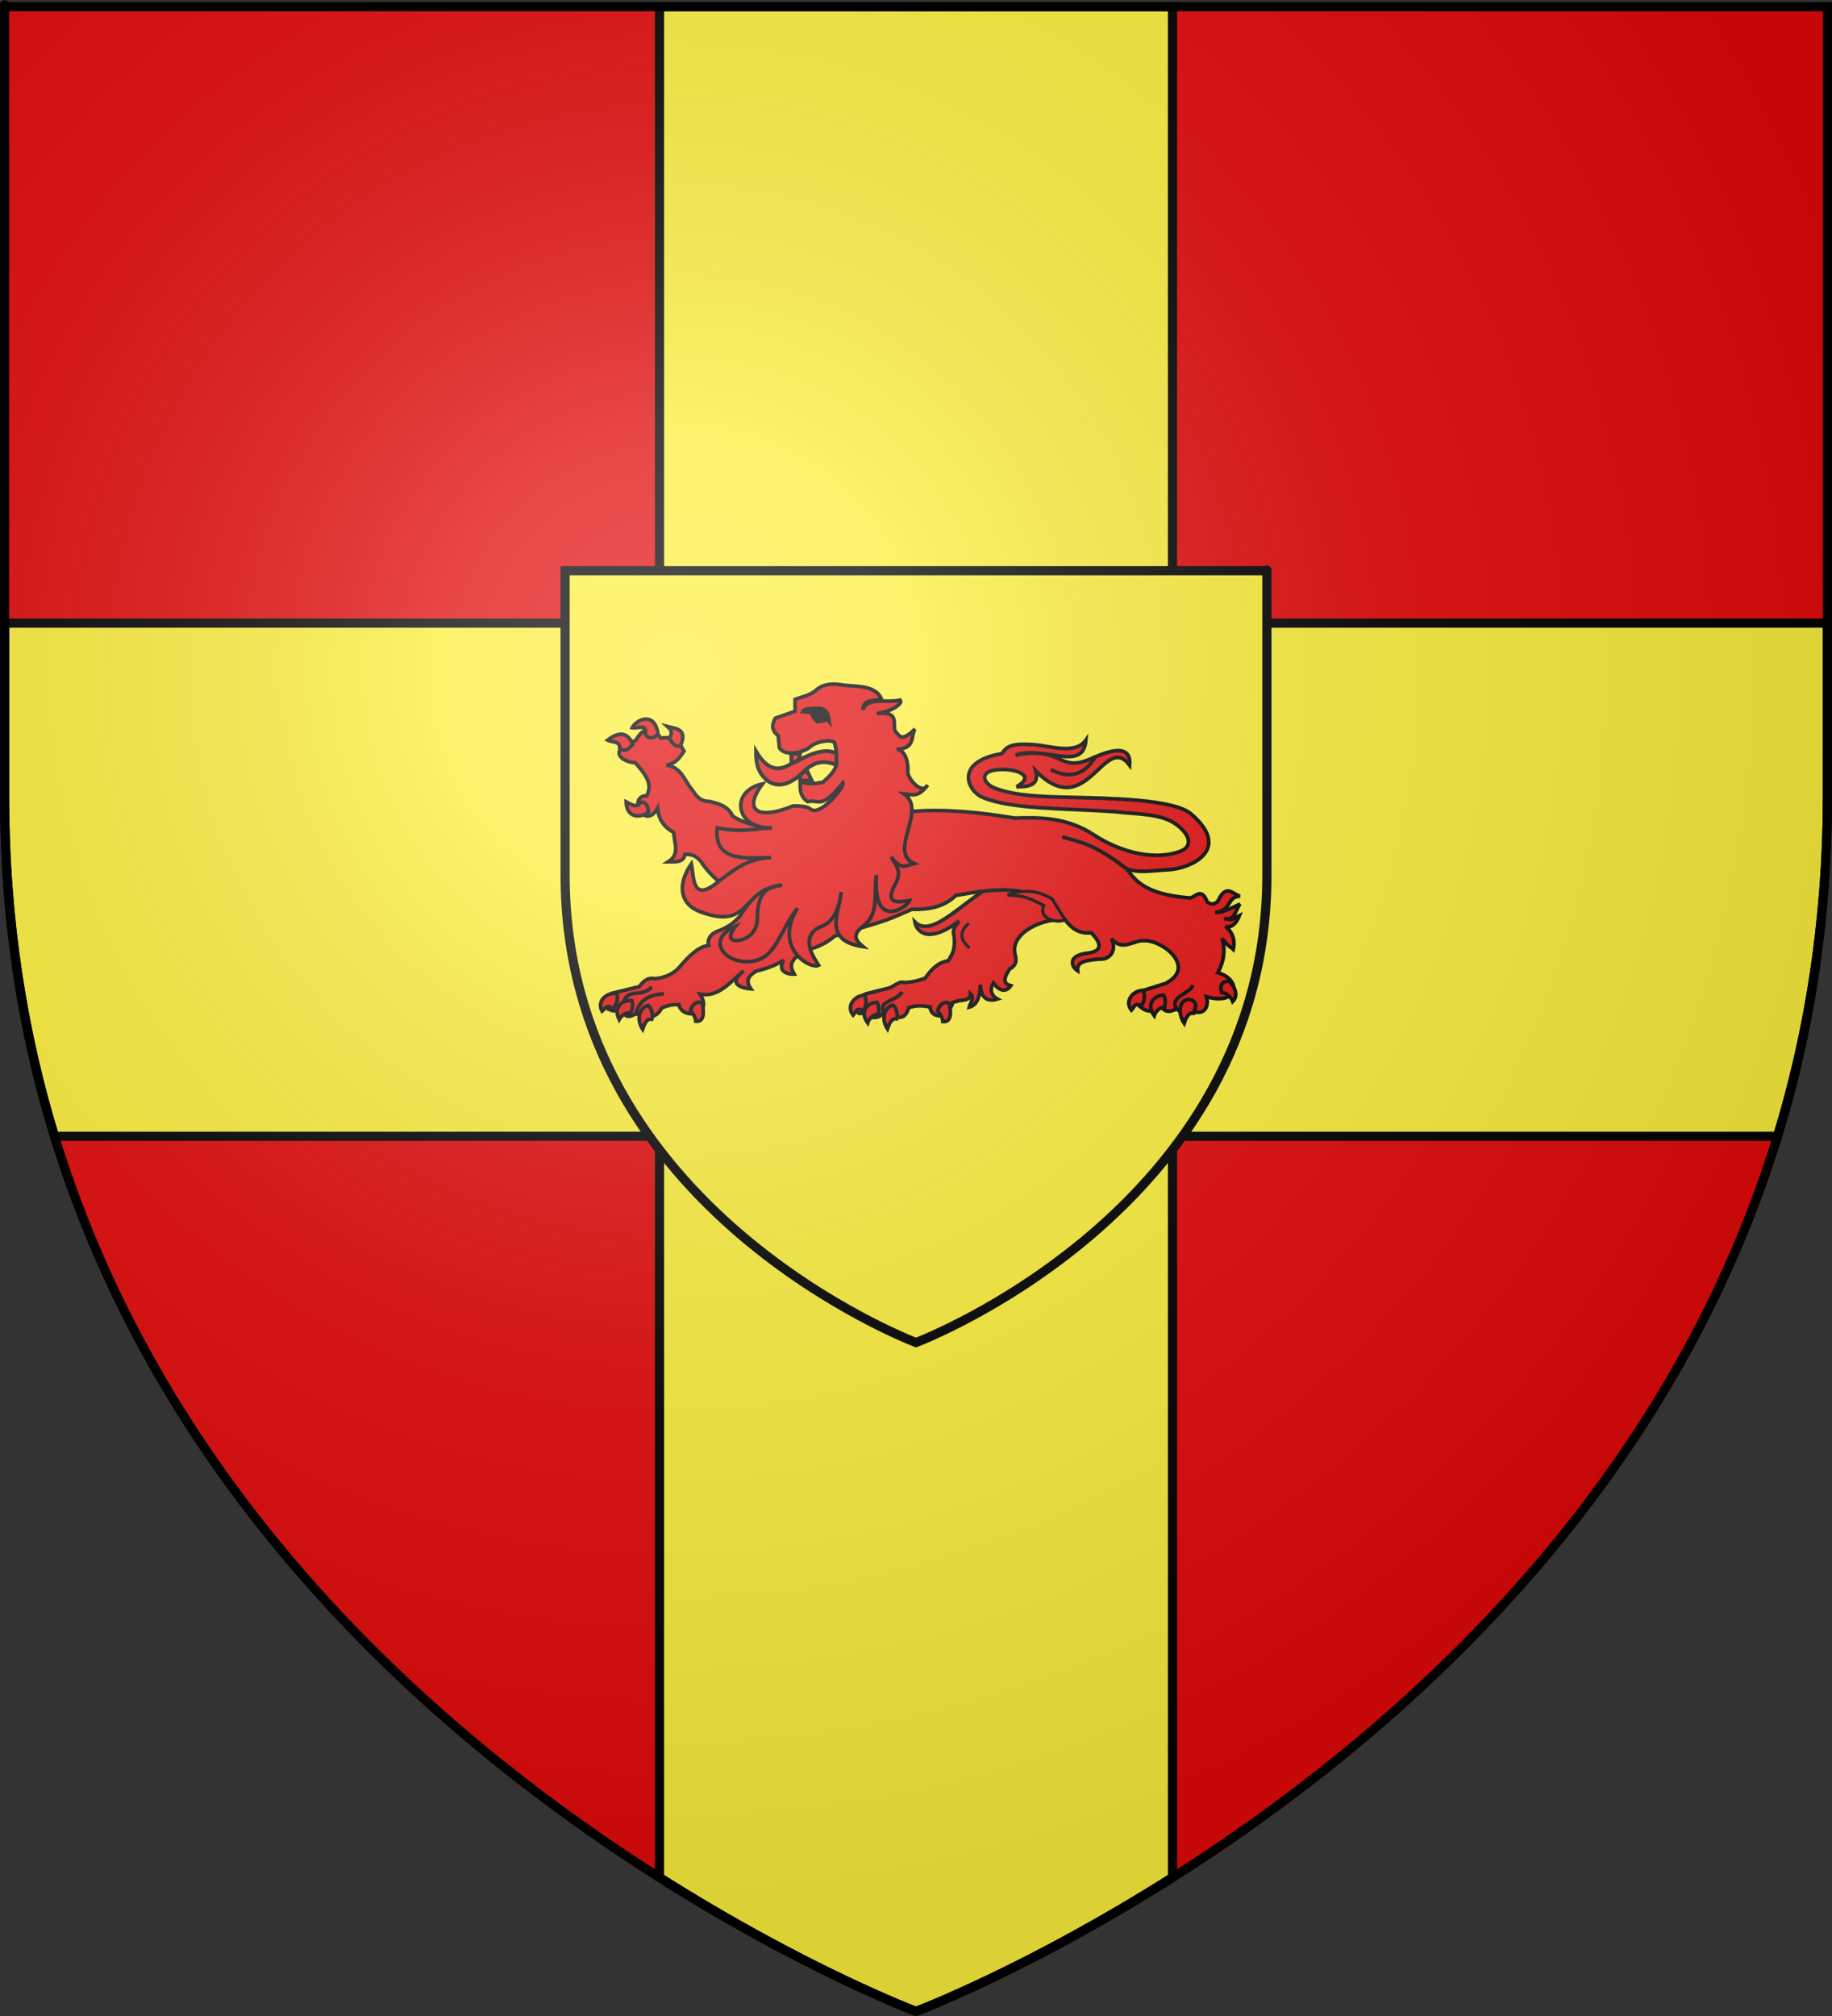 <?xml version="1.0" encoding="UTF-8" standalone="no"?>
<svg
   xmlns:dc="http://purl.org/dc/elements/1.1/"
   xmlns:cc="http://creativecommons.org/ns#"
   xmlns:rdf="http://www.w3.org/1999/02/22-rdf-syntax-ns#"
   xmlns:svg="http://www.w3.org/2000/svg"
   xmlns="http://www.w3.org/2000/svg"
   xmlns:xlink="http://www.w3.org/1999/xlink"
   xmlns:sodipodi="http://sodipodi.sourceforge.net/DTD/sodipodi-0.dtd"
   xmlns:inkscape="http://www.inkscape.org/namespaces/inkscape"
   height="660"
   width="600"
   version="1.0"
   id="svg2"
   sodipodi:version="0.32"
   inkscape:version="0.46"
   sodipodi:docname="Blason_ville_fr_Gonez_(65).svg"
   inkscape:export-filename="/Users/olivier/Desktop/Blason Rouge/Blason_Vide_3D.png"
   inkscape:export-xdpi="144"
   inkscape:export-ydpi="144"
   inkscape:output_extension="org.inkscape.output.svg.inkscape">
  <rect width="100%" height="100%" fill="#333333" stroke="none"/>
  <sodipodi:namedview
     inkscape:window-height="977"
     inkscape:window-width="1280"
     inkscape:pageshadow="2"
     inkscape:pageopacity="0.0"
     guidetolerance="10.0"
     gridtolerance="10.0"
     objecttolerance="10.0"
     borderopacity="1.0"
     bordercolor="#666666"
     pagecolor="#ffffff"
     id="base"
     showgrid="false"
     height="660px"
     inkscape:zoom="1.1621212"
     inkscape:cx="299.99987"
     inkscape:cy="329.99972"
     inkscape:window-x="-4"
     inkscape:window-y="-4"
     inkscape:current-layer="layer3"
     showguides="true"
     inkscape:guide-bbox="true"
     inkscape:window-maximized="1"
     inkscape:snap-global="false"
     inkscape:snap-nodes="true"
     inkscape:object-paths="true"
     inkscape:snap-to-guides="false"
     inkscape:snap-grids="false"
     inkscape:snap-smooth-nodes="false"
     inkscape:object-nodes="false"
     inkscape:snap-intersection-paths="false"
     inkscape:snap-center="false"
     inkscape:snap-midpoints="false" />
  <desc
     id="desc4">Flag of Canton of Valais (Wallis)</desc>
  <defs
     id="defs6">
    <inkscape:perspective
       sodipodi:type="inkscape:persp3d"
       inkscape:vp_x="-50 : 600 : 1"
       inkscape:vp_y="0 : 1000 : 0"
       inkscape:vp_z="700 : 600 : 1"
       inkscape:persp3d-origin="300 : 400 : 1"
       id="perspective8492" />
    <inkscape:perspective
       sodipodi:type="inkscape:persp3d"
       inkscape:vp_x="-50 : 600 : 1"
       inkscape:vp_y="0 : 1000 : 0"
       inkscape:vp_z="700 : 600 : 1"
       inkscape:persp3d-origin="300 : 400 : 1"
       id="perspective11585" />
    <inkscape:perspective
       sodipodi:type="inkscape:persp3d"
       inkscape:vp_x="-50 : 600 : 1"
       inkscape:vp_y="0 : 1000 : 0"
       inkscape:vp_z="700 : 600 : 1"
       inkscape:persp3d-origin="300 : 400 : 1"
       id="perspective4575" />
    <inkscape:perspective
       sodipodi:type="inkscape:persp3d"
       inkscape:vp_x="-50 : 600 : 1"
       inkscape:vp_y="0 : 1000 : 0"
       inkscape:vp_z="700 : 600 : 1"
       inkscape:persp3d-origin="300 : 400 : 1"
       id="perspective10025" />
    <inkscape:perspective
       sodipodi:type="inkscape:persp3d"
       inkscape:vp_x="-50 : 600 : 1"
       inkscape:vp_y="0 : 1000 : 0"
       inkscape:vp_z="700 : 600 : 1"
       inkscape:persp3d-origin="300 : 400 : 1"
       id="perspective14654" />
    <inkscape:perspective
       sodipodi:type="inkscape:persp3d"
       inkscape:vp_x="-50 : 600 : 1"
       inkscape:vp_y="0 : 1000 : 0"
       inkscape:vp_z="700 : 600 : 1"
       inkscape:persp3d-origin="300 : 400 : 1"
       id="perspective10951" />
    <linearGradient
       id="linearGradient2893">
      <stop
         style="stop-color:white;stop-opacity:0.314;"
         offset="0"
         id="stop2895" />
      <stop
         id="stop2897"
         offset="0.19"
         style="stop-color:white;stop-opacity:0.251;" />
      <stop
         style="stop-color:#6b6b6b;stop-opacity:0.125;"
         offset="0.6"
         id="stop2901" />
      <stop
         style="stop-color:black;stop-opacity:0.125;"
         offset="1"
         id="stop2899" />
    </linearGradient>
    <linearGradient
       id="linearGradient2885">
      <stop
         id="stop2887"
         offset="0"
         style="stop-color:white;stop-opacity:1;" />
      <stop
         style="stop-color:white;stop-opacity:1;"
         offset="0.229"
         id="stop2891" />
      <stop
         id="stop2889"
         offset="1"
         style="stop-color:black;stop-opacity:1;" />
    </linearGradient>
    <linearGradient
       id="linearGradient2955">
      <stop
         id="stop2867"
         offset="0"
         style="stop-color:#fd0000;stop-opacity:1;" />
      <stop
         style="stop-color:#e77275;stop-opacity:0.659;"
         offset="0.5"
         id="stop2873" />
      <stop
         style="stop-color:black;stop-opacity:0.323;"
         offset="1"
         id="stop2959" />
    </linearGradient>
    <radialGradient
       inkscape:collect="always"
       xlink:href="#linearGradient2955"
       id="radialGradient2961"
       cx="225.524"
       cy="218.901"
       fx="225.524"
       fy="218.901"
       r="300"
       gradientTransform="matrix(-4.167939e-4,2.183,-1.884,-3.599562e-4,615.597,-289.121)"
       gradientUnits="userSpaceOnUse" />
    <polygon
       id="star"
       transform="scale(53,53)"
       points="0,-1 0.588,0.809 -0.951,-0.309 0.951,-0.309 -0.588,0.809 0,-1 " />
    <clipPath
       id="clip">
      <path
         d="M 0,-200 L 0,600 L 300,600 L 300,-200 L 0,-200 z "
         id="path10" />
    </clipPath>
    <radialGradient
       inkscape:collect="always"
       xlink:href="#linearGradient2955"
       id="radialGradient1911"
       gradientUnits="userSpaceOnUse"
       gradientTransform="matrix(-4.167939e-4,2.183,-1.884,-3.599562e-4,615.597,-289.121)"
       cx="225.524"
       cy="218.901"
       fx="225.524"
       fy="218.901"
       r="300" />
    <radialGradient
       inkscape:collect="always"
       xlink:href="#linearGradient2955"
       id="radialGradient2865"
       gradientUnits="userSpaceOnUse"
       gradientTransform="matrix(0,1.749,-1.593,-1.049767e-7,551.788,-191.29)"
       cx="225.524"
       cy="218.901"
       fx="225.524"
       fy="218.901"
       r="300" />
    <radialGradient
       inkscape:collect="always"
       xlink:href="#linearGradient2955"
       id="radialGradient2871"
       gradientUnits="userSpaceOnUse"
       gradientTransform="matrix(0,1.386,-1.323,-5.741131e-8,-158.082,-109.541)"
       cx="225.524"
       cy="218.901"
       fx="225.524"
       fy="218.901"
       r="300" />
    <radialGradient
       inkscape:collect="always"
       xlink:href="#linearGradient2893"
       id="radialGradient3163"
       gradientUnits="userSpaceOnUse"
       gradientTransform="matrix(1.353,0,0,1.349,-77.629,-85.747)"
       cx="221.445"
       cy="226.331"
       fx="221.445"
       fy="226.331"
       r="300" />
    <radialGradient
       gradientTransform="matrix(0,1.386,-1.323,-5.741131e-8,-158.082,-109.541)"
       gradientUnits="userSpaceOnUse"
       xlink:href="#linearGradient2955"
       id="radialGradient6397"
       fy="218.901"
       fx="225.524"
       r="300"
       cy="218.901"
       cx="225.524" />
    <radialGradient
       gradientTransform="matrix(0,1.749,-1.593,-1.049767e-7,551.788,-191.29)"
       gradientUnits="userSpaceOnUse"
       xlink:href="#linearGradient2955"
       id="radialGradient6395"
       fy="218.901"
       fx="225.524"
       r="300"
       cy="218.901"
       cx="225.524" />
    <radialGradient
       gradientTransform="matrix(-4.167939e-4,2.183,-1.884,-3.599562e-4,615.597,-289.121)"
       gradientUnits="userSpaceOnUse"
       xlink:href="#linearGradient2955"
       id="radialGradient6393"
       fy="218.901"
       fx="225.524"
       r="300"
       cy="218.901"
       cx="225.524" />
    <clipPath
       id="clipPath6389">
      <path
         id="path6391"
         d="M 0,-200 L 0,600 L 300,600 L 300,-200 L 0,-200 z " />
    </clipPath>
    <polygon
       id="polygon6387"
       transform="scale(53,53)"
       points="0,-1 0.588,0.809 -0.951,-0.309 0.951,-0.309 -0.588,0.809 0,-1 " />
    <radialGradient
       gradientTransform="matrix(-4.167939e-4,2.183,-1.884,-3.599562e-4,615.597,-289.121)"
       gradientUnits="userSpaceOnUse"
       xlink:href="#linearGradient2955"
       id="radialGradient6385"
       fy="218.901"
       fx="225.524"
       r="300"
       cy="218.901"
       cx="225.524" />
    <linearGradient
       id="linearGradient6377">
      <stop
         id="stop6379"
         offset="0"
         style="stop-color:#fd0000;stop-opacity:1" />
      <stop
         id="stop6381"
         offset="0.5"
         style="stop-color:#e77275;stop-opacity:0.659" />
      <stop
         id="stop6383"
         offset="1"
         style="stop-color:black;stop-opacity:0.323" />
    </linearGradient>
    <linearGradient
       id="linearGradient6369">
      <stop
         id="stop6371"
         offset="0"
         style="stop-color:white;stop-opacity:1" />
      <stop
         id="stop6373"
         offset="0.229"
         style="stop-color:white;stop-opacity:1" />
      <stop
         id="stop6375"
         offset="1"
         style="stop-color:black;stop-opacity:1" />
    </linearGradient>
    <linearGradient
       id="linearGradient6359">
      <stop
         id="stop6361"
         offset="0"
         style="stop-color:white;stop-opacity:0.314" />
      <stop
         id="stop6363"
         offset="0.19"
         style="stop-color:white;stop-opacity:0.251" />
      <stop
         id="stop6365"
         offset="0.6"
         style="stop-color:#6b6b6b;stop-opacity:0.125" />
      <stop
         id="stop6367"
         offset="1"
         style="stop-color:black;stop-opacity:0.125" />
    </linearGradient>
    <linearGradient
       id="linearGradient6465">
      <stop
         style="stop-color:white;stop-opacity:0.314"
         offset="0"
         id="stop6467" />
      <stop
         style="stop-color:white;stop-opacity:0.251"
         offset="0.19"
         id="stop6469" />
      <stop
         style="stop-color:#6b6b6b;stop-opacity:0.125"
         offset="0.6"
         id="stop6471" />
      <stop
         style="stop-color:black;stop-opacity:0.125"
         offset="1"
         id="stop6473" />
    </linearGradient>
    <linearGradient
       id="linearGradient6457">
      <stop
         style="stop-color:white;stop-opacity:1"
         offset="0"
         id="stop6459" />
      <stop
         style="stop-color:white;stop-opacity:1"
         offset="0.229"
         id="stop6461" />
      <stop
         style="stop-color:black;stop-opacity:1"
         offset="1"
         id="stop6463" />
    </linearGradient>
    <linearGradient
       id="linearGradient6449">
      <stop
         style="stop-color:#fd0000;stop-opacity:1"
         offset="0"
         id="stop6451" />
      <stop
         style="stop-color:#e77275;stop-opacity:0.659"
         offset="0.5"
         id="stop6453" />
      <stop
         style="stop-color:black;stop-opacity:0.323"
         offset="1"
         id="stop6455" />
    </linearGradient>
    <radialGradient
       cx="225.524"
       cy="218.901"
       r="300"
       fx="225.524"
       fy="218.901"
       id="radialGradient6447"
       xlink:href="#linearGradient2955"
       gradientUnits="userSpaceOnUse"
       gradientTransform="matrix(-4.167939e-4,2.183,-1.884,-3.599562e-4,615.597,-289.121)" />
    <polygon
       points="0,-1 0.588,0.809 -0.951,-0.309 0.951,-0.309 -0.588,0.809 0,-1 "
       transform="scale(53,53)"
       id="polygon6445" />
    <clipPath
       id="clipPath6441">
      <path
         d="M 0,-200 L 0,600 L 300,600 L 300,-200 L 0,-200 z "
         id="path6443" />
    </clipPath>
    <radialGradient
       cx="225.524"
       cy="218.901"
       r="300"
       fx="225.524"
       fy="218.901"
       id="radialGradient6439"
       xlink:href="#linearGradient2955"
       gradientUnits="userSpaceOnUse"
       gradientTransform="matrix(-4.167939e-4,2.183,-1.884,-3.599562e-4,615.597,-289.121)" />
    <radialGradient
       cx="225.524"
       cy="218.901"
       r="300"
       fx="225.524"
       fy="218.901"
       id="radialGradient6437"
       xlink:href="#linearGradient2955"
       gradientUnits="userSpaceOnUse"
       gradientTransform="matrix(0,1.749,-1.593,-1.049767e-7,551.788,-191.29)" />
    <radialGradient
       cx="225.524"
       cy="218.901"
       r="300"
       fx="225.524"
       fy="218.901"
       id="radialGradient6435"
       xlink:href="#linearGradient2955"
       gradientUnits="userSpaceOnUse"
       gradientTransform="matrix(0,1.386,-1.323,-5.741131e-8,-158.082,-109.541)" />
    <inkscape:perspective
       id="perspective11825"
       inkscape:persp3d-origin="300 : 400 : 1"
       inkscape:vp_z="700 : 600 : 1"
       inkscape:vp_y="0 : 1000 : 0"
       inkscape:vp_x="-50 : 600 : 1"
       sodipodi:type="inkscape:persp3d" />
    <radialGradient
       gradientTransform="matrix(1.353,0,0,1.349,-77.629,-85.747)"
       gradientUnits="userSpaceOnUse"
       xlink:href="#linearGradient2893"
       id="radialGradient8681"
       fy="226.331"
       fx="221.445"
       r="300"
       cy="226.331"
       cx="221.445" />
    <radialGradient
       gradientTransform="matrix(0,1.386,-1.323,-5.741131e-8,-158.082,-109.541)"
       gradientUnits="userSpaceOnUse"
       xlink:href="#linearGradient2955"
       id="radialGradient8679"
       fy="218.901"
       fx="225.524"
       r="300"
       cy="218.901"
       cx="225.524" />
    <radialGradient
       gradientTransform="matrix(0,1.749,-1.593,-1.049767e-7,551.788,-191.29)"
       gradientUnits="userSpaceOnUse"
       xlink:href="#linearGradient2955"
       id="radialGradient8677"
       fy="218.901"
       fx="225.524"
       r="300"
       cy="218.901"
       cx="225.524" />
    <radialGradient
       gradientTransform="matrix(-4.167939e-4,2.183,-1.884,-3.599562e-4,615.597,-289.121)"
       gradientUnits="userSpaceOnUse"
       xlink:href="#linearGradient2955"
       id="radialGradient8675"
       fy="218.901"
       fx="225.524"
       r="300"
       cy="218.901"
       cx="225.524" />
    <clipPath
       id="clipPath8671">
      <path
         id="path8673"
         d="M 0,-200 L 0,600 L 300,600 L 300,-200 L 0,-200 z " />
    </clipPath>
    <polygon
       id="polygon8669"
       transform="scale(53,53)"
       points="0,-1 0.588,0.809 -0.951,-0.309 0.951,-0.309 -0.588,0.809 0,-1 " />
    <radialGradient
       gradientTransform="matrix(-4.167939e-4,2.183,-1.884,-3.599562e-4,615.597,-289.121)"
       gradientUnits="userSpaceOnUse"
       xlink:href="#linearGradient2955"
       id="radialGradient8667"
       fy="218.901"
       fx="225.524"
       r="300"
       cy="218.901"
       cx="225.524" />
    <linearGradient
       id="linearGradient8659">
      <stop
         id="stop8661"
         offset="0"
         style="stop-color:#fd0000;stop-opacity:1" />
      <stop
         id="stop8663"
         offset="0.5"
         style="stop-color:#e77275;stop-opacity:0.659" />
      <stop
         id="stop8665"
         offset="1"
         style="stop-color:black;stop-opacity:0.323" />
    </linearGradient>
    <linearGradient
       id="linearGradient8651">
      <stop
         id="stop8653"
         offset="0"
         style="stop-color:white;stop-opacity:1" />
      <stop
         id="stop8655"
         offset="0.229"
         style="stop-color:white;stop-opacity:1" />
      <stop
         id="stop8657"
         offset="1"
         style="stop-color:black;stop-opacity:1" />
    </linearGradient>
    <linearGradient
       id="linearGradient8641">
      <stop
         id="stop8643"
         offset="0"
         style="stop-color:white;stop-opacity:0.314" />
      <stop
         id="stop8645"
         offset="0.19"
         style="stop-color:white;stop-opacity:0.251" />
      <stop
         id="stop8647"
         offset="0.6"
         style="stop-color:#6b6b6b;stop-opacity:0.125" />
      <stop
         id="stop8649"
         offset="1"
         style="stop-color:black;stop-opacity:0.125" />
    </linearGradient>
    <inkscape:perspective
       id="perspective8638"
       inkscape:persp3d-origin="300 : 400 : 1"
       inkscape:vp_z="700 : 600 : 1"
       inkscape:vp_y="0 : 1000 : 0"
       inkscape:vp_x="-50 : 600 : 1"
       sodipodi:type="inkscape:persp3d" />
    <inkscape:perspective
       id="perspective9287"
       inkscape:persp3d-origin="300 : 400 : 1"
       inkscape:vp_z="700 : 600 : 1"
       inkscape:vp_y="0 : 1000 : 0"
       inkscape:vp_x="-50 : 600 : 1"
       sodipodi:type="inkscape:persp3d" />
    <inkscape:perspective
       id="perspective2570"
       inkscape:persp3d-origin="372.04724 : 350.78739 : 1"
       inkscape:vp_z="744.09448 : 526.18109 : 1"
       inkscape:vp_y="0 : 1000 : 0"
       inkscape:vp_x="0 : 526.18109 : 1"
       sodipodi:type="inkscape:persp3d" />
    <inkscape:perspective
       id="perspective8542"
       inkscape:persp3d-origin="372.04724 : 350.78739 : 1"
       inkscape:vp_z="744.09448 : 526.18109 : 1"
       inkscape:vp_y="0 : 1000 : 0"
       inkscape:vp_x="0 : 526.18109 : 1"
       sodipodi:type="inkscape:persp3d" />
    <g
       id="f">
      <rect
         width="100"
         height="60"
         x="-50"
         y="-30"
         style="fill:#28166f"
         id="rect1964" />
      <g
         transform="translate(0,-20)"
         style="fill:#ffffff"
         id="g1966">
        <path
           d="M -1.212,27.818 C -1.212,22.175 -2.091,20.471 -4.542,13.98 C -5.709,10.888 -5.024,7.103 -2.858,3.601 C -2.082,2.346 -1.114,1.214 0,0 C 1.114,1.214 2.082,2.346 2.858,3.601 C 5.024,7.103 5.709,10.888 4.542,13.98 C 2.091,20.471 1.212,22.175 1.212,27.818 L -1.212,27.818 z"
           id="path1968" />
        <path
           d="M 2.922,27.672 C 2.922,21.721 5.239,17.829 8.501,16.66 C 9.949,16.141 11.808,16.387 13.519,18.107 C 15.638,20.236 16.255,26.1 10.036,27.228 C 10.694,26.272 10.655,24.147 9.322,23.441 C 8.331,22.916 7.209,23.188 6.646,23.564 C 5.822,24.116 4.917,25.67 4.967,27.672 L 2.922,27.672 z"
           id="rwi" />
        <path
           d="M 1.777,30.183 C 1.79,32.191 2.795,33.518 4.516,34.257 C 4.295,34.955 3.257,36.378 1.831,36.281 C 1.55,37.787 1.282,38.632 0,40 C -1.282,38.632 -1.55,37.787 -1.831,36.281 C -3.257,36.378 -4.295,34.955 -4.516,34.257 C -2.795,33.518 -1.79,32.191 -1.777,30.183 L 1.777,30.183 z"
           id="path1971" />
        <use
           transform="scale(-1,1)"
           id="use1973"
           x="0"
           y="0"
           width="800"
           height="400"
           xlink:href="#rwi" />
        <rect
           width="15.846"
           height="3.218"
           x="-7.923"
           y="27.331"
           id="rect1975" />
      </g>
    </g>
    <radialGradient
       r="300"
       fy="226.331"
       fx="221.445"
       cy="226.331"
       cx="221.445"
       gradientTransform="matrix(1.353,0,0,1.349,-77.629,-85.747)"
       gradientUnits="userSpaceOnUse"
       id="radialGradient9001"
       xlink:href="#linearGradient2893"
       inkscape:collect="always" />
    <linearGradient
       id="linearGradient8991">
      <stop
         id="stop8993"
         offset="0"
         style="stop-color:white;stop-opacity:0.314;" />
      <stop
         style="stop-color:white;stop-opacity:0.251;"
         offset="0.19"
         id="stop8995" />
      <stop
         id="stop8997"
         offset="0.6"
         style="stop-color:#6b6b6b;stop-opacity:0.125;" />
      <stop
         id="stop8999"
         offset="1"
         style="stop-color:black;stop-opacity:0.125;" />
    </linearGradient>
    <inkscape:perspective
       id="perspective8988"
       inkscape:persp3d-origin="300 : 220 : 1"
       inkscape:vp_z="600 : 330 : 1"
       inkscape:vp_y="0 : 1000 : 0"
       inkscape:vp_x="0 : 330 : 1"
       sodipodi:type="inkscape:persp3d" />
    <inkscape:perspective
       id="perspective9999"
       inkscape:persp3d-origin="372.04724 : 350.78739 : 1"
       inkscape:vp_z="744.09448 : 526.18109 : 1"
       inkscape:vp_y="0 : 1000 : 0"
       inkscape:vp_x="0 : 526.18109 : 1"
       sodipodi:type="inkscape:persp3d" />
    <inkscape:perspective
       sodipodi:type="inkscape:persp3d"
       inkscape:vp_x="0 : 526.18109 : 1"
       inkscape:vp_y="0 : 1000 : 0"
       inkscape:vp_z="744.09448 : 526.18109 : 1"
       inkscape:persp3d-origin="372.04724 : 350.78739 : 1"
       id="perspective3061" />
    <inkscape:perspective
       sodipodi:type="inkscape:persp3d"
       inkscape:vp_x="0 : 330 : 1"
       inkscape:vp_y="0 : 1000 : 0"
       inkscape:vp_z="600 : 330 : 1"
       inkscape:persp3d-origin="300 : 220 : 1"
       id="perspective5426" />
    <linearGradient
       id="linearGradient5429">
      <stop
         style="stop-color:white;stop-opacity:0.314"
         offset="0"
         id="stop5431" />
      <stop
         style="stop-color:white;stop-opacity:0.251"
         offset="0.19"
         id="stop5433" />
      <stop
         style="stop-color:#6b6b6b;stop-opacity:0.125"
         offset="0.6"
         id="stop5435" />
      <stop
         style="stop-color:black;stop-opacity:0.125"
         offset="1"
         id="stop5437" />
    </linearGradient>
    <linearGradient
       id="linearGradient5439">
      <stop
         style="stop-color:white;stop-opacity:1"
         offset="0"
         id="stop5441" />
      <stop
         style="stop-color:white;stop-opacity:1"
         offset="0.229"
         id="stop5443" />
      <stop
         style="stop-color:black;stop-opacity:1"
         offset="1"
         id="stop5445" />
    </linearGradient>
    <linearGradient
       id="linearGradient5447">
      <stop
         style="stop-color:#fd0000;stop-opacity:1"
         offset="0"
         id="stop5449" />
      <stop
         style="stop-color:#e77275;stop-opacity:0.659"
         offset="0.5"
         id="stop5451" />
      <stop
         style="stop-color:black;stop-opacity:0.323"
         offset="1"
         id="stop5453" />
    </linearGradient>
    <radialGradient
       cx="225.524"
       cy="218.901"
       r="300"
       fx="225.524"
       fy="218.901"
       id="radialGradient5455"
       xlink:href="#linearGradient2955"
       gradientUnits="userSpaceOnUse"
       gradientTransform="matrix(-4.167939e-4,2.183,-1.884,-3.599562e-4,615.597,-289.121)" />
    <polygon
       points="0,-1 0.588,0.809 -0.951,-0.309 0.951,-0.309 -0.588,0.809 0,-1 "
       transform="scale(53,53)"
       id="polygon5457" />
    <clipPath
       id="clipPath5459">
      <path
         d="M 0,-200 L 0,600 L 300,600 L 300,-200 L 0,-200 z"
         id="path5461" />
    </clipPath>
    <radialGradient
       cx="225.524"
       cy="218.901"
       r="300"
       fx="225.524"
       fy="218.901"
       id="radialGradient5463"
       xlink:href="#linearGradient2955"
       gradientUnits="userSpaceOnUse"
       gradientTransform="matrix(-4.167939e-4,2.183,-1.884,-3.599562e-4,615.597,-289.121)" />
    <radialGradient
       cx="225.524"
       cy="218.901"
       r="300"
       fx="225.524"
       fy="218.901"
       id="radialGradient5465"
       xlink:href="#linearGradient2955"
       gradientUnits="userSpaceOnUse"
       gradientTransform="matrix(0,1.749,-1.593,-1.049767e-7,551.788,-191.29)" />
    <radialGradient
       cx="225.524"
       cy="218.901"
       r="300"
       fx="225.524"
       fy="218.901"
       id="radialGradient5467"
       xlink:href="#linearGradient2955"
       gradientUnits="userSpaceOnUse"
       gradientTransform="matrix(0,1.386,-1.323,-5.741131e-8,-158.082,-109.541)" />
    <radialGradient
       cx="221.445"
       cy="226.331"
       r="300"
       fx="221.445"
       fy="226.331"
       id="radialGradient5469"
       xlink:href="#linearGradient2893"
       gradientUnits="userSpaceOnUse"
       gradientTransform="matrix(1.353,0,0,1.349,-77.629,-85.747)" />
    <inkscape:perspective
       sodipodi:type="inkscape:persp3d"
       inkscape:vp_x="0 : 526.18109 : 1"
       inkscape:vp_y="0 : 1000 : 0"
       inkscape:vp_z="744.09448 : 526.18109 : 1"
       inkscape:persp3d-origin="372.04724 : 350.78739 : 1"
       id="perspective3411" />
    <inkscape:perspective
       sodipodi:type="inkscape:persp3d"
       inkscape:vp_x="0 : 526.18109 : 1"
       inkscape:vp_y="0 : 1000 : 0"
       inkscape:vp_z="744.09448 : 526.18109 : 1"
       inkscape:persp3d-origin="372.04724 : 350.78739 : 1"
       id="perspective3318" />
    <inkscape:perspective
       sodipodi:type="inkscape:persp3d"
       inkscape:vp_x="0 : 253.5 : 1"
       inkscape:vp_y="0 : 1000 : 0"
       inkscape:vp_z="418 : 253.5 : 1"
       inkscape:persp3d-origin="209 : 169 : 1"
       id="perspective3198" />
    <inkscape:perspective
       sodipodi:type="inkscape:persp3d"
       inkscape:vp_x="0 : 252.5 : 1"
       inkscape:vp_y="0 : 1000 : 0"
       inkscape:vp_z="440 : 252.5 : 1"
       inkscape:persp3d-origin="220 : 168.33333 : 1"
       id="perspective56" />
    <linearGradient
       x1="107.75"
       y1="191.963"
       x2="139.396"
       y2="166.385"
       id="linearGradient1800"
       xlink:href="#linearGradient1732"
       gradientUnits="userSpaceOnUse"
       gradientTransform="translate(-1.428571e-5,-5.714286e-5)" />
    <linearGradient
       x1="82.143"
       y1="264.167"
       x2="113.69"
       y2="258.413"
       id="linearGradient1590"
       xlink:href="#linearGradient1732"
       gradientUnits="userSpaceOnUse"
       gradientTransform="translate(-1.428571e-5,-5.714286e-5)" />
    <linearGradient
       x1="84.127"
       y1="260.595"
       x2="115.675"
       y2="257.619"
       id="linearGradient1598"
       xlink:href="#linearGradient1732"
       gradientUnits="userSpaceOnUse"
       gradientTransform="translate(-1.428571e-5,-5.714286e-5)" />
    <linearGradient
       x1="88.492"
       y1="297.103"
       x2="118.056"
       y2="280.635"
       id="linearGradient1606"
       xlink:href="#linearGradient1732"
       gradientUnits="userSpaceOnUse"
       gradientTransform="translate(-1.428571e-5,-5.714286e-5)" />
    <linearGradient
       x1="118.452"
       y1="312.778"
       x2="136.325"
       y2="294.722"
       id="linearGradient1614"
       xlink:href="#linearGradient1732"
       gradientUnits="userSpaceOnUse"
       gradientTransform="translate(-1.428571e-5,-5.714286e-5)" />
    <linearGradient
       x1="131.151"
       y1="395.317"
       x2="166.667"
       y2="415.357"
       id="linearGradient1622"
       xlink:href="#linearGradient1732"
       gradientUnits="userSpaceOnUse"
       gradientTransform="translate(-1.428571e-5,-5.714286e-5)" />
    <linearGradient
       x1="107.143"
       y1="225.278"
       x2="130.357"
       y2="242.341"
       id="linearGradient1582"
       xlink:href="#linearGradient1732"
       gradientUnits="userSpaceOnUse"
       gradientTransform="translate(-1.428571e-5,-5.714286e-5)" />
    <linearGradient
       x1="143.651"
       y1="488.968"
       x2="163.889"
       y2="454.048"
       id="linearGradient1642"
       xlink:href="#linearGradient1732"
       gradientUnits="userSpaceOnUse"
       gradientTransform="translate(-1.428571e-5,-5.714286e-5)" />
    <linearGradient
       x1="186.508"
       y1="491.746"
       x2="186.508"
       y2="458.413"
       id="linearGradient1650"
       xlink:href="#linearGradient1732"
       gradientUnits="userSpaceOnUse"
       gradientTransform="translate(-1.428571e-5,-5.714286e-5)" />
    <linearGradient
       x1="292.857"
       y1="493.73"
       x2="321.825"
       y2="513.175"
       id="linearGradient1658"
       xlink:href="#linearGradient1732"
       gradientUnits="userSpaceOnUse"
       gradientTransform="translate(-1.428571e-5,-5.714286e-5)" />
    <linearGradient
       x1="266.27"
       y1="534.206"
       x2="312.302"
       y2="534.603"
       id="linearGradient1666"
       xlink:href="#linearGradient1732"
       gradientUnits="userSpaceOnUse"
       gradientTransform="translate(-1.428571e-5,-5.714286e-5)" />
    <linearGradient
       x1="300"
       y1="566.746"
       x2="319.151"
       y2="547.595"
       id="linearGradient1674"
       xlink:href="#linearGradient1732"
       gradientUnits="userSpaceOnUse"
       gradientTransform="translate(-1.428571e-5,-5.714286e-5)" />
    <linearGradient
       x1="337.302"
       y1="571.111"
       x2="341.27"
       y2="546.905"
       id="linearGradient1682"
       xlink:href="#linearGradient1732"
       gradientUnits="userSpaceOnUse"
       gradientTransform="translate(-1.428571e-5,-5.714286e-5)" />
    <linearGradient
       x1="241.143"
       y1="51.421"
       x2="243.124"
       y2="48.303"
       id="linearGradient1397"
       xlink:href="#linearGradient1732"
       gradientUnits="userSpaceOnUse"
       gradientTransform="translate(75.923,47.102)" />
    <linearGradient
       id="linearGradient1732">
      <stop
         style="stop-color:white;stop-opacity:1"
         offset="0"
         id="stop1734" />
      <stop
         style="stop-color:white;stop-opacity:1"
         offset="1"
         id="stop1736" />
    </linearGradient>
    <linearGradient
       x1="177.338"
       y1="217.778"
       x2="211.83"
       y2="213.55"
       id="linearGradient1549"
       xlink:href="#linearGradient1732"
       gradientUnits="userSpaceOnUse"
       gradientTransform="translate(-1.428571e-5,-5.714286e-5)" />
    <linearGradient
       x1="124.585"
       y1="115.64"
       x2="157.2"
       y2="137.971"
       id="linearGradient1551"
       xlink:href="#linearGradient1732"
       gradientUnits="userSpaceOnUse"
       gradientTransform="translate(-1.428571e-5,-5.714286e-5)" />
    <linearGradient
       x1="87.547"
       y1="139.21"
       x2="124.361"
       y2="137.971"
       id="linearGradient1553"
       xlink:href="#linearGradient1732"
       gradientUnits="userSpaceOnUse"
       gradientTransform="translate(-1.428571e-5,-5.714286e-5)" />
    <linearGradient
       x1="112.239"
       y1="75.234"
       x2="137.605"
       y2="90.412"
       id="linearGradient1555"
       xlink:href="#linearGradient1732"
       gradientUnits="userSpaceOnUse"
       gradientTransform="translate(-1.428571e-5,-5.714286e-5)" />
    <linearGradient
       x1="179.583"
       y1="75.234"
       x2="193.021"
       y2="101.814"
       id="linearGradient1557"
       xlink:href="#linearGradient1732"
       gradientUnits="userSpaceOnUse"
       gradientTransform="translate(-1.428571e-5,-5.714286e-5)" />
    <linearGradient
       x1="270.496"
       y1="176.249"
       x2="296.929"
       y2="185.716"
       id="linearGradient1559"
       xlink:href="#linearGradient1732"
       gradientUnits="userSpaceOnUse"
       gradientTransform="translate(-1.428571e-5,-5.714286e-5)" />
    <linearGradient
       x1="94.281"
       y1="496.131"
       x2="124.137"
       y2="467.622"
       id="linearGradient1561"
       xlink:href="#linearGradient1732"
       gradientUnits="userSpaceOnUse"
       gradientTransform="translate(-1.428571e-5,-5.714286e-5)" />
    <linearGradient
       x1="171"
       y1="92.5"
       x2="180"
       y2="96.5"
       id="linearGradient2433"
       xlink:href="#linearGradient1732"
       gradientUnits="userSpaceOnUse" />
    <inkscape:perspective
       sodipodi:type="inkscape:persp3d"
       inkscape:vp_x="0 : 526.18109 : 1"
       inkscape:vp_y="0 : 1000 : 0"
       inkscape:vp_z="744.09448 : 526.18109 : 1"
       inkscape:persp3d-origin="372.04724 : 350.78739 : 1"
       id="perspective3447" />
    <inkscape:perspective
       sodipodi:type="inkscape:persp3d"
       inkscape:vp_x="0 : 526.18109 : 1"
       inkscape:vp_y="0 : 1000 : 0"
       inkscape:vp_z="744.09448 : 526.18109 : 1"
       inkscape:persp3d-origin="372.04724 : 350.78739 : 1"
       id="perspective3203" />
    <inkscape:perspective
       sodipodi:type="inkscape:persp3d"
       inkscape:vp_x="0 : 526.18109 : 1"
       inkscape:vp_y="0 : 1000 : 0"
       inkscape:vp_z="744.09448 : 526.18109 : 1"
       inkscape:persp3d-origin="372.04724 : 350.78739 : 1"
       id="perspective3078" />
    <inkscape:perspective
       sodipodi:type="inkscape:persp3d"
       inkscape:vp_x="0 : 526.18109 : 1"
       inkscape:vp_y="0 : 1000 : 0"
       inkscape:vp_z="744.09448 : 526.18109 : 1"
       inkscape:persp3d-origin="372.04724 : 350.78739 : 1"
       id="perspective3011" />
    <inkscape:perspective
       sodipodi:type="inkscape:persp3d"
       inkscape:vp_x="0 : 330 : 1"
       inkscape:vp_y="0 : 1000 : 0"
       inkscape:vp_z="600 : 330 : 1"
       inkscape:persp3d-origin="300 : 220 : 1"
       id="perspective6582" />
    <linearGradient
       id="linearGradient6797">
      <stop
         style="stop-color:white;stop-opacity:0.314;"
         offset="0"
         id="stop6799" />
      <stop
         id="stop6801"
         offset="0.19"
         style="stop-color:white;stop-opacity:0.251;" />
      <stop
         style="stop-color:#6b6b6b;stop-opacity:0.125;"
         offset="0.6"
         id="stop6803" />
      <stop
         style="stop-color:black;stop-opacity:0.125;"
         offset="1"
         id="stop6805" />
    </linearGradient>
    <radialGradient
       inkscape:collect="always"
       xlink:href="#linearGradient2893"
       id="radialGradient6807"
       gradientUnits="userSpaceOnUse"
       gradientTransform="matrix(1.353,0,0,1.349,-232.179,-39.504)"
       cx="221.445"
       cy="226.331"
       fx="221.445"
       fy="226.331"
       r="300" />
    <inkscape:perspective
       sodipodi:type="inkscape:persp3d"
       inkscape:vp_x="0 : 330 : 1"
       inkscape:vp_y="0 : 1000 : 0"
       inkscape:vp_z="600 : 330 : 1"
       inkscape:persp3d-origin="300 : 220 : 1"
       id="perspective6060" />
    <linearGradient
       id="linearGradient6062">
      <stop
         style="stop-color:white;stop-opacity:0.314;"
         offset="0"
         id="stop6064" />
      <stop
         id="stop6066"
         offset="0.19"
         style="stop-color:white;stop-opacity:0.251;" />
      <stop
         style="stop-color:#6b6b6b;stop-opacity:0.125;"
         offset="0.6"
         id="stop6068" />
      <stop
         style="stop-color:black;stop-opacity:0.125;"
         offset="1"
         id="stop6070" />
    </linearGradient>
    <radialGradient
       inkscape:collect="always"
       xlink:href="#linearGradient2893"
       id="radialGradient6072"
       gradientUnits="userSpaceOnUse"
       gradientTransform="matrix(1.353,0,0,1.349,-77.629,-85.747)"
       cx="221.445"
       cy="226.331"
       fx="221.445"
       fy="226.331"
       r="300" />
    <inkscape:perspective
       id="perspective6074"
       inkscape:persp3d-origin="372.04724 : 350.78739 : 1"
       inkscape:vp_z="744.09448 : 526.18109 : 1"
       inkscape:vp_y="0 : 1000 : 0"
       inkscape:vp_x="0 : 526.18109 : 1"
       sodipodi:type="inkscape:persp3d" />
    <radialGradient
       r="300"
       fy="226.331"
       fx="221.445"
       cy="226.331"
       cx="221.445"
       gradientTransform="matrix(1.353,0,0,1.349,-77.629,-85.747)"
       gradientUnits="userSpaceOnUse"
       id="radialGradient6076"
       xlink:href="#linearGradient2893"
       inkscape:collect="always" />
    <radialGradient
       r="300"
       fy="218.901"
       fx="225.524"
       cy="218.901"
       cx="225.524"
       gradientTransform="matrix(0,1.386,-1.323,-5.741131e-8,-158.082,-109.541)"
       gradientUnits="userSpaceOnUse"
       id="radialGradient6078"
       xlink:href="#linearGradient2955"
       inkscape:collect="always" />
    <radialGradient
       r="300"
       fy="218.901"
       fx="225.524"
       cy="218.901"
       cx="225.524"
       gradientTransform="matrix(0,1.749,-1.593,-1.049767e-7,551.788,-191.29)"
       gradientUnits="userSpaceOnUse"
       id="radialGradient6080"
       xlink:href="#linearGradient2955"
       inkscape:collect="always" />
    <radialGradient
       r="300"
       fy="218.901"
       fx="225.524"
       cy="218.901"
       cx="225.524"
       gradientTransform="matrix(-4.167939e-4,2.183,-1.884,-3.599562e-4,615.597,-289.121)"
       gradientUnits="userSpaceOnUse"
       id="radialGradient6082"
       xlink:href="#linearGradient2955"
       inkscape:collect="always" />
    <clipPath
       id="clipPath6084">
      <path
         id="path6086"
         d="M 0,-200 L 0,600 L 300,600 L 300,-200 L 0,-200 z" />
    </clipPath>
    <polygon
       points="0,-1 0.588,0.809 -0.951,-0.309 0.951,-0.309 -0.588,0.809 0,-1 "
       transform="scale(53,53)"
       id="polygon6088" />
    <radialGradient
       gradientUnits="userSpaceOnUse"
       gradientTransform="matrix(-4.167939e-4,2.183,-1.884,-3.599562e-4,615.597,-289.121)"
       r="300"
       fy="218.901"
       fx="225.524"
       cy="218.901"
       cx="225.524"
       id="radialGradient6090"
       xlink:href="#linearGradient2955"
       inkscape:collect="always" />
    <linearGradient
       id="linearGradient6092">
      <stop
         style="stop-color:#fd0000;stop-opacity:1;"
         offset="0"
         id="stop6094" />
      <stop
         id="stop6096"
         offset="0.5"
         style="stop-color:#e77275;stop-opacity:0.659;" />
      <stop
         id="stop6098"
         offset="1"
         style="stop-color:black;stop-opacity:0.323;" />
    </linearGradient>
    <linearGradient
       id="linearGradient6100">
      <stop
         style="stop-color:white;stop-opacity:1;"
         offset="0"
         id="stop6102" />
      <stop
         id="stop6104"
         offset="0.229"
         style="stop-color:white;stop-opacity:1;" />
      <stop
         style="stop-color:black;stop-opacity:1;"
         offset="1"
         id="stop6106" />
    </linearGradient>
    <linearGradient
       id="linearGradient6108">
      <stop
         id="stop6110"
         offset="0"
         style="stop-color:white;stop-opacity:0.314;" />
      <stop
         style="stop-color:white;stop-opacity:0.251;"
         offset="0.19"
         id="stop6112" />
      <stop
         id="stop6114"
         offset="0.6"
         style="stop-color:#6b6b6b;stop-opacity:0.125;" />
      <stop
         id="stop6116"
         offset="1"
         style="stop-color:black;stop-opacity:0.125;" />
    </linearGradient>
    <inkscape:perspective
       id="perspective6118"
       inkscape:persp3d-origin="300 : 220 : 1"
       inkscape:vp_z="600 : 330 : 1"
       inkscape:vp_y="0 : 1000 : 0"
       inkscape:vp_x="0 : 330 : 1"
       sodipodi:type="inkscape:persp3d" />
    <inkscape:perspective
       sodipodi:type="inkscape:persp3d"
       inkscape:vp_x="0 : 526.18109 : 1"
       inkscape:vp_y="0 : 1000 : 0"
       inkscape:vp_z="744.09448 : 526.18109 : 1"
       inkscape:persp3d-origin="372.04724 : 350.78739 : 1"
       id="perspective6120" />
    <inkscape:perspective
       sodipodi:type="inkscape:persp3d"
       inkscape:vp_x="0 : 459.60605 : 1"
       inkscape:vp_y="0 : 1000 : 0"
       inkscape:vp_z="711.19177 : 459.60605 : 1"
       inkscape:persp3d-origin="355.59589 : 306.40403 : 1"
       id="perspective6122" />
    <inkscape:perspective
       sodipodi:type="inkscape:persp3d"
       inkscape:vp_x="0 : 526.18109 : 1"
       inkscape:vp_y="0 : 1000 : 0"
       inkscape:vp_z="744.09448 : 526.18109 : 1"
       inkscape:persp3d-origin="372.04724 : 350.78739 : 1"
       id="perspective6124" />
    <inkscape:perspective
       sodipodi:type="inkscape:persp3d"
       inkscape:vp_x="0 : 526.18109 : 1"
       inkscape:vp_y="0 : 1000 : 0"
       inkscape:vp_z="744.09448 : 526.18109 : 1"
       inkscape:persp3d-origin="372.04724 : 350.78739 : 1"
       id="perspective6126" />
    <linearGradient
       id="linearGradient6128">
      <stop
         style="stop-color:white;stop-opacity:0.314;"
         offset="0"
         id="stop6130" />
      <stop
         id="stop6132"
         offset="0.19"
         style="stop-color:white;stop-opacity:0.251;" />
      <stop
         style="stop-color:#6b6b6b;stop-opacity:0.125;"
         offset="0.6"
         id="stop6134" />
      <stop
         style="stop-color:black;stop-opacity:0.125;"
         offset="1"
         id="stop6136" />
    </linearGradient>
    <radialGradient
       inkscape:collect="always"
       xlink:href="#linearGradient2893"
       id="radialGradient6138"
       gradientUnits="userSpaceOnUse"
       gradientTransform="matrix(1.551,0,0,1.35,-152.894,151.099)"
       cx="285.186"
       cy="200.448"
       fx="285.186"
       fy="200.448"
       r="300" />
    <inkscape:perspective
       sodipodi:type="inkscape:persp3d"
       inkscape:vp_x="0 : 526.18109 : 1"
       inkscape:vp_y="0 : 1000 : 0"
       inkscape:vp_z="744.09448 : 526.18109 : 1"
       inkscape:persp3d-origin="372.04724 : 350.78739 : 1"
       id="perspective6140" />
    <linearGradient
       id="linearGradient6142">
      <stop
         style="stop-color:white;stop-opacity:0.314;"
         offset="0"
         id="stop6144" />
      <stop
         id="stop6146"
         offset="0.19"
         style="stop-color:white;stop-opacity:0.251;" />
      <stop
         style="stop-color:#6b6b6b;stop-opacity:0.125;"
         offset="0.6"
         id="stop6148" />
      <stop
         style="stop-color:black;stop-opacity:0.125;"
         offset="1"
         id="stop6150" />
    </linearGradient>
    <radialGradient
       inkscape:collect="always"
       xlink:href="#linearGradient2893"
       id="radialGradient6152"
       gradientUnits="userSpaceOnUse"
       gradientTransform="matrix(1.551,0,0,1.35,-152.894,151.099)"
       cx="285.186"
       cy="200.448"
       fx="285.186"
       fy="200.448"
       r="300" />
    <inkscape:perspective
       sodipodi:type="inkscape:persp3d"
       inkscape:vp_x="0 : 526.18109 : 1"
       inkscape:vp_y="0 : 1000 : 0"
       inkscape:vp_z="744.09448 : 526.18109 : 1"
       inkscape:persp3d-origin="372.04724 : 350.78739 : 1"
       id="perspective6154" />
    <linearGradient
       id="linearGradient6156">
      <stop
         style="stop-color:white;stop-opacity:0.314;"
         offset="0"
         id="stop6158" />
      <stop
         id="stop6160"
         offset="0.19"
         style="stop-color:white;stop-opacity:0.251;" />
      <stop
         style="stop-color:#6b6b6b;stop-opacity:0.125;"
         offset="0.6"
         id="stop6162" />
      <stop
         style="stop-color:black;stop-opacity:0.125;"
         offset="1"
         id="stop6164" />
    </linearGradient>
    <inkscape:perspective
       sodipodi:type="inkscape:persp3d"
       inkscape:vp_x="0 : 526.18109 : 1"
       inkscape:vp_y="0 : 1000 : 0"
       inkscape:vp_z="744.09448 : 526.18109 : 1"
       inkscape:persp3d-origin="372.04724 : 350.78739 : 1"
       id="perspective6166" />
    <linearGradient
       id="linearGradient6168">
      <stop
         id="stop6170"
         offset="0"
         style="stop-color:white;stop-opacity:0.314;" />
      <stop
         style="stop-color:white;stop-opacity:0.251;"
         offset="0.19"
         id="stop6172" />
      <stop
         id="stop6174"
         offset="0.6"
         style="stop-color:#6b6b6b;stop-opacity:0.125;" />
      <stop
         id="stop6176"
         offset="1"
         style="stop-color:black;stop-opacity:0.125;" />
    </linearGradient>
    <inkscape:perspective
       id="perspective6178"
       inkscape:persp3d-origin="300 : 220 : 1"
       inkscape:vp_z="600 : 330 : 1"
       inkscape:vp_y="0 : 1000 : 0"
       inkscape:vp_x="0 : 330 : 1"
       sodipodi:type="inkscape:persp3d" />
    <inkscape:perspective
       sodipodi:type="inkscape:persp3d"
       inkscape:vp_x="0 : 330 : 1"
       inkscape:vp_y="0 : 1000 : 0"
       inkscape:vp_z="600 : 330 : 1"
       inkscape:persp3d-origin="300 : 220 : 1"
       id="perspective2471" />
    <linearGradient
       id="linearGradient4521">
      <stop
         style="stop-color:white;stop-opacity:0.314;"
         offset="0"
         id="stop4523" />
      <stop
         id="stop4525"
         offset="0.19"
         style="stop-color:white;stop-opacity:0.251;" />
      <stop
         style="stop-color:#6b6b6b;stop-opacity:0.125;"
         offset="0.6"
         id="stop4527" />
      <stop
         style="stop-color:black;stop-opacity:0.125;"
         offset="1"
         id="stop4529" />
    </linearGradient>
    <radialGradient
       inkscape:collect="always"
       xlink:href="#linearGradient2893"
       id="radialGradient4531"
       gradientUnits="userSpaceOnUse"
       gradientTransform="matrix(1.353,0,0,1.349,-77.629,-85.747)"
       cx="221.445"
       cy="226.331"
       fx="221.445"
       fy="226.331"
       r="300" />
    <inkscape:perspective
       id="perspective2588"
       inkscape:persp3d-origin="372.04724 : 350.78739 : 1"
       inkscape:vp_z="744.09448 : 526.18109 : 1"
       inkscape:vp_y="0 : 1000 : 0"
       inkscape:vp_x="0 : 526.18109 : 1"
       sodipodi:type="inkscape:persp3d" />
    <radialGradient
       r="300"
       fy="226.331"
       fx="221.445"
       cy="226.331"
       cx="221.445"
       gradientTransform="matrix(1.353,0,0,1.349,-77.629,-85.747)"
       gradientUnits="userSpaceOnUse"
       id="radialGradient4086"
       xlink:href="#linearGradient2893"
       inkscape:collect="always" />
    <radialGradient
       r="300"
       fy="218.901"
       fx="225.524"
       cy="218.901"
       cx="225.524"
       gradientTransform="matrix(0,1.386,-1.323,-5.741131e-8,-158.082,-109.541)"
       gradientUnits="userSpaceOnUse"
       id="radialGradient4535"
       xlink:href="#linearGradient2955"
       inkscape:collect="always" />
    <radialGradient
       r="300"
       fy="218.901"
       fx="225.524"
       cy="218.901"
       cx="225.524"
       gradientTransform="matrix(0,1.749,-1.593,-1.049767e-7,551.788,-191.29)"
       gradientUnits="userSpaceOnUse"
       id="radialGradient4537"
       xlink:href="#linearGradient2955"
       inkscape:collect="always" />
    <radialGradient
       r="300"
       fy="218.901"
       fx="225.524"
       cy="218.901"
       cx="225.524"
       gradientTransform="matrix(-4.167939e-4,2.183,-1.884,-3.599562e-4,615.597,-289.121)"
       gradientUnits="userSpaceOnUse"
       id="radialGradient4539"
       xlink:href="#linearGradient2955"
       inkscape:collect="always" />
    <clipPath
       id="clipPath4541">
      <path
         id="path4543"
         d="M 0,-200 L 0,600 L 300,600 L 300,-200 L 0,-200 z" />
    </clipPath>
    <polygon
       points="0,-1 0.588,0.809 -0.951,-0.309 0.951,-0.309 -0.588,0.809 0,-1 "
       transform="scale(53,53)"
       id="polygon4545" />
    <radialGradient
       gradientUnits="userSpaceOnUse"
       gradientTransform="matrix(-4.167939e-4,2.183,-1.884,-3.599562e-4,615.597,-289.121)"
       r="300"
       fy="218.901"
       fx="225.524"
       cy="218.901"
       cx="225.524"
       id="radialGradient4547"
       xlink:href="#linearGradient2955"
       inkscape:collect="always" />
    <linearGradient
       id="linearGradient4549">
      <stop
         style="stop-color:#fd0000;stop-opacity:1;"
         offset="0"
         id="stop4551" />
      <stop
         id="stop4553"
         offset="0.5"
         style="stop-color:#e77275;stop-opacity:0.659;" />
      <stop
         id="stop4555"
         offset="1"
         style="stop-color:black;stop-opacity:0.323;" />
    </linearGradient>
    <linearGradient
       id="linearGradient4557">
      <stop
         style="stop-color:white;stop-opacity:1;"
         offset="0"
         id="stop4559" />
      <stop
         id="stop4561"
         offset="0.229"
         style="stop-color:white;stop-opacity:1;" />
      <stop
         style="stop-color:black;stop-opacity:1;"
         offset="1"
         id="stop4563" />
    </linearGradient>
    <linearGradient
       id="linearGradient4061">
      <stop
         id="stop4063"
         offset="0"
         style="stop-color:white;stop-opacity:0.314;" />
      <stop
         style="stop-color:white;stop-opacity:0.251;"
         offset="0.19"
         id="stop4065" />
      <stop
         id="stop4067"
         offset="0.6"
         style="stop-color:#6b6b6b;stop-opacity:0.125;" />
      <stop
         id="stop4069"
         offset="1"
         style="stop-color:black;stop-opacity:0.125;" />
    </linearGradient>
    <inkscape:perspective
       id="perspective4058"
       inkscape:persp3d-origin="300 : 220 : 1"
       inkscape:vp_z="600 : 330 : 1"
       inkscape:vp_y="0 : 1000 : 0"
       inkscape:vp_x="0 : 330 : 1"
       sodipodi:type="inkscape:persp3d" />
    <inkscape:perspective
       sodipodi:type="inkscape:persp3d"
       inkscape:vp_x="0 : 526.18109 : 1"
       inkscape:vp_y="0 : 1000 : 0"
       inkscape:vp_z="744.09448 : 526.18109 : 1"
       inkscape:persp3d-origin="372.04724 : 350.78739 : 1"
       id="perspective5181" />
    <inkscape:perspective
       sodipodi:type="inkscape:persp3d"
       inkscape:vp_x="0 : 459.60605 : 1"
       inkscape:vp_y="0 : 1000 : 0"
       inkscape:vp_z="711.19177 : 459.60605 : 1"
       inkscape:persp3d-origin="355.59589 : 306.40403 : 1"
       id="perspective3016" />
    <inkscape:perspective
       sodipodi:type="inkscape:persp3d"
       inkscape:vp_x="0 : 526.18109 : 1"
       inkscape:vp_y="0 : 1000 : 0"
       inkscape:vp_z="744.09448 : 526.18109 : 1"
       inkscape:persp3d-origin="372.04724 : 350.78739 : 1"
       id="perspective5307" />
    <inkscape:perspective
       sodipodi:type="inkscape:persp3d"
       inkscape:vp_x="0 : 526.18109 : 1"
       inkscape:vp_y="0 : 1000 : 0"
       inkscape:vp_z="744.09448 : 526.18109 : 1"
       inkscape:persp3d-origin="372.04724 : 350.78739 : 1"
       id="perspective8511" />
    <linearGradient
       id="linearGradient2751">
      <stop
         style="stop-color:white;stop-opacity:0.314;"
         offset="0"
         id="stop2753" />
      <stop
         id="stop2755"
         offset="0.19"
         style="stop-color:white;stop-opacity:0.251;" />
      <stop
         style="stop-color:#6b6b6b;stop-opacity:0.125;"
         offset="0.6"
         id="stop2757" />
      <stop
         style="stop-color:black;stop-opacity:0.125;"
         offset="1"
         id="stop2759" />
    </linearGradient>
    <radialGradient
       inkscape:collect="always"
       xlink:href="#linearGradient2893"
       id="radialGradient2761"
       gradientUnits="userSpaceOnUse"
       gradientTransform="matrix(1.551,0,0,1.35,-152.894,151.099)"
       cx="285.186"
       cy="200.448"
       fx="285.186"
       fy="200.448"
       r="300" />
    <inkscape:perspective
       sodipodi:type="inkscape:persp3d"
       inkscape:vp_x="0 : 526.18109 : 1"
       inkscape:vp_y="0 : 1000 : 0"
       inkscape:vp_z="744.09448 : 526.18109 : 1"
       inkscape:persp3d-origin="372.04724 : 350.78739 : 1"
       id="perspective2763" />
    <linearGradient
       id="linearGradient2619">
      <stop
         style="stop-color:white;stop-opacity:0.314;"
         offset="0"
         id="stop2621" />
      <stop
         id="stop2623"
         offset="0.19"
         style="stop-color:white;stop-opacity:0.251;" />
      <stop
         style="stop-color:#6b6b6b;stop-opacity:0.125;"
         offset="0.6"
         id="stop2625" />
      <stop
         style="stop-color:black;stop-opacity:0.125;"
         offset="1"
         id="stop2627" />
    </linearGradient>
    <radialGradient
       inkscape:collect="always"
       xlink:href="#linearGradient2893"
       id="radialGradient2629"
       gradientUnits="userSpaceOnUse"
       gradientTransform="matrix(1.551,0,0,1.35,-152.894,151.099)"
       cx="285.186"
       cy="200.448"
       fx="285.186"
       fy="200.448"
       r="300" />
    <inkscape:perspective
       sodipodi:type="inkscape:persp3d"
       inkscape:vp_x="0 : 526.18109 : 1"
       inkscape:vp_y="0 : 1000 : 0"
       inkscape:vp_z="744.09448 : 526.18109 : 1"
       inkscape:persp3d-origin="372.04724 : 350.78739 : 1"
       id="perspective2631" />
    <linearGradient
       id="linearGradient2551">
      <stop
         style="stop-color:white;stop-opacity:0.314;"
         offset="0"
         id="stop2553" />
      <stop
         id="stop2555"
         offset="0.19"
         style="stop-color:white;stop-opacity:0.251;" />
      <stop
         style="stop-color:#6b6b6b;stop-opacity:0.125;"
         offset="0.6"
         id="stop2557" />
      <stop
         style="stop-color:black;stop-opacity:0.125;"
         offset="1"
         id="stop2559" />
    </linearGradient>
    <inkscape:perspective
       sodipodi:type="inkscape:persp3d"
       inkscape:vp_x="0 : 526.18109 : 1"
       inkscape:vp_y="0 : 1000 : 0"
       inkscape:vp_z="744.09448 : 526.18109 : 1"
       inkscape:persp3d-origin="372.04724 : 350.78739 : 1"
       id="perspective2445" />
    <linearGradient
       id="linearGradient4321">
      <stop
         id="stop4323"
         offset="0"
         style="stop-color:white;stop-opacity:0.314;" />
      <stop
         style="stop-color:white;stop-opacity:0.251;"
         offset="0.19"
         id="stop4325" />
      <stop
         id="stop4327"
         offset="0.6"
         style="stop-color:#6b6b6b;stop-opacity:0.125;" />
      <stop
         id="stop4329"
         offset="1"
         style="stop-color:black;stop-opacity:0.125;" />
    </linearGradient>
    <inkscape:perspective
       id="perspective39"
       inkscape:persp3d-origin="300 : 220 : 1"
       inkscape:vp_z="600 : 330 : 1"
       inkscape:vp_y="0 : 1000 : 0"
       inkscape:vp_x="0 : 330 : 1"
       sodipodi:type="inkscape:persp3d" />
    <inkscape:perspective
       sodipodi:type="inkscape:persp3d"
       inkscape:vp_x="0 : 526.18109 : 1"
       inkscape:vp_y="0 : 1000 : 0"
       inkscape:vp_z="744.09448 : 526.18109 : 1"
       inkscape:persp3d-origin="372.04724 : 350.78739 : 1"
       id="perspective2877" />
    <inkscape:perspective
       sodipodi:type="inkscape:persp3d"
       inkscape:vp_x="0 : 526.18109 : 1"
       inkscape:vp_y="0 : 1000 : 0"
       inkscape:vp_z="744.09448 : 526.18109 : 1"
       inkscape:persp3d-origin="372.04724 : 350.78739 : 1"
       id="perspective2793" />
    <inkscape:perspective
       sodipodi:type="inkscape:persp3d"
       inkscape:vp_x="0 : 330 : 1"
       inkscape:vp_y="0 : 1000 : 0"
       inkscape:vp_z="600 : 330 : 1"
       inkscape:persp3d-origin="300 : 220 : 1"
       id="perspective2756" />
    <linearGradient
       id="linearGradient2759">
      <stop
         style="stop-color:white;stop-opacity:0.314;"
         offset="0"
         id="stop2761" />
      <stop
         id="stop2763"
         offset="0.19"
         style="stop-color:white;stop-opacity:0.251;" />
      <stop
         style="stop-color:#6b6b6b;stop-opacity:0.125;"
         offset="0.6"
         id="stop2765" />
      <stop
         style="stop-color:black;stop-opacity:0.125;"
         offset="1"
         id="stop2767" />
    </linearGradient>
    <linearGradient
       id="linearGradient2769">
      <stop
         id="stop2771"
         offset="0"
         style="stop-color:white;stop-opacity:1;" />
      <stop
         style="stop-color:white;stop-opacity:1;"
         offset="0.229"
         id="stop2773" />
      <stop
         id="stop2775"
         offset="1"
         style="stop-color:black;stop-opacity:1;" />
    </linearGradient>
    <linearGradient
       id="linearGradient2777">
      <stop
         id="stop2779"
         offset="0"
         style="stop-color:#fd0000;stop-opacity:1;" />
      <stop
         style="stop-color:#e77275;stop-opacity:0.659;"
         offset="0.5"
         id="stop2781" />
      <stop
         style="stop-color:black;stop-opacity:0.323;"
         offset="1"
         id="stop2783" />
    </linearGradient>
    <radialGradient
       inkscape:collect="always"
       xlink:href="#linearGradient2955"
       id="radialGradient2785"
       cx="225.524"
       cy="218.901"
       fx="225.524"
       fy="218.901"
       r="300"
       gradientTransform="matrix(-4.167939e-4,2.183,-1.884,-3.599562e-4,615.597,-289.121)"
       gradientUnits="userSpaceOnUse" />
    <polygon
       id="polygon2787"
       transform="scale(53,53)"
       points="0,-1 0.588,0.809 -0.951,-0.309 0.951,-0.309 -0.588,0.809 0,-1 " />
    <clipPath
       id="clipPath2789">
      <path
         d="M 0,-200 L 0,600 L 300,600 L 300,-200 L 0,-200 z"
         id="path2791" />
    </clipPath>
    <radialGradient
       inkscape:collect="always"
       xlink:href="#linearGradient2955"
       id="radialGradient2793"
       gradientUnits="userSpaceOnUse"
       gradientTransform="matrix(-4.167939e-4,2.183,-1.884,-3.599562e-4,615.597,-289.121)"
       cx="225.524"
       cy="218.901"
       fx="225.524"
       fy="218.901"
       r="300" />
    <radialGradient
       inkscape:collect="always"
       xlink:href="#linearGradient2955"
       id="radialGradient2795"
       gradientUnits="userSpaceOnUse"
       gradientTransform="matrix(0,1.749,-1.593,-1.049767e-7,551.788,-191.29)"
       cx="225.524"
       cy="218.901"
       fx="225.524"
       fy="218.901"
       r="300" />
    <radialGradient
       inkscape:collect="always"
       xlink:href="#linearGradient2955"
       id="radialGradient2797"
       gradientUnits="userSpaceOnUse"
       gradientTransform="matrix(0,1.386,-1.323,-5.741131e-8,-158.082,-109.541)"
       cx="225.524"
       cy="218.901"
       fx="225.524"
       fy="218.901"
       r="300" />
    <radialGradient
       inkscape:collect="always"
       xlink:href="#linearGradient2893"
       id="radialGradient2799"
       gradientUnits="userSpaceOnUse"
       gradientTransform="matrix(1.353,0,0,1.349,-77.629,-85.747)"
       cx="221.445"
       cy="226.331"
       fx="221.445"
       fy="226.331"
       r="300" />
    <radialGradient
       r="300"
       fy="218.901"
       fx="225.524"
       cy="218.901"
       cx="225.524"
       gradientTransform="matrix(0,1.386,-1.323,-5.741131e-8,-158.082,-109.541)"
       gradientUnits="userSpaceOnUse"
       id="radialGradient10647"
       xlink:href="#linearGradient2955"
       inkscape:collect="always" />
    <radialGradient
       r="300"
       fy="218.901"
       fx="225.524"
       cy="218.901"
       cx="225.524"
       gradientTransform="matrix(0,1.749,-1.593,-1.049767e-7,551.788,-191.29)"
       gradientUnits="userSpaceOnUse"
       id="radialGradient10645"
       xlink:href="#linearGradient2955"
       inkscape:collect="always" />
    <radialGradient
       r="300"
       fy="218.901"
       fx="225.524"
       cy="218.901"
       cx="225.524"
       gradientTransform="matrix(-4.167939e-4,2.183,-1.884,-3.599562e-4,615.597,-289.121)"
       gradientUnits="userSpaceOnUse"
       id="radialGradient10643"
       xlink:href="#linearGradient2955"
       inkscape:collect="always" />
    <clipPath
       id="clipPath10639">
      <path
         id="path10641"
         d="M 0,-200 L 0,600 L 300,600 L 300,-200 L 0,-200 z" />
    </clipPath>
    <polygon
       points="0,-1 0.588,0.809 -0.951,-0.309 0.951,-0.309 -0.588,0.809 0,-1 "
       transform="scale(53,53)"
       id="polygon10637" />
    <radialGradient
       gradientUnits="userSpaceOnUse"
       gradientTransform="matrix(-4.167939e-4,2.183,-1.884,-3.599562e-4,615.597,-289.121)"
       r="300"
       fy="218.901"
       fx="225.524"
       cy="218.901"
       cx="225.524"
       id="radialGradient10635"
       xlink:href="#linearGradient2955"
       inkscape:collect="always" />
    <linearGradient
       id="linearGradient10627">
      <stop
         style="stop-color:#fd0000;stop-opacity:1;"
         offset="0"
         id="stop10629" />
      <stop
         id="stop10631"
         offset="0.5"
         style="stop-color:#e77275;stop-opacity:0.659;" />
      <stop
         id="stop10633"
         offset="1"
         style="stop-color:black;stop-opacity:0.323;" />
    </linearGradient>
    <linearGradient
       id="linearGradient10619">
      <stop
         style="stop-color:white;stop-opacity:1;"
         offset="0"
         id="stop10621" />
      <stop
         id="stop10623"
         offset="0.229"
         style="stop-color:white;stop-opacity:1;" />
      <stop
         style="stop-color:black;stop-opacity:1;"
         offset="1"
         id="stop10625" />
    </linearGradient>
    <linearGradient
       id="linearGradient10609">
      <stop
         id="stop10611"
         offset="0"
         style="stop-color:white;stop-opacity:0.314;" />
      <stop
         style="stop-color:white;stop-opacity:0.251;"
         offset="0.19"
         id="stop10613" />
      <stop
         id="stop10615"
         offset="0.6"
         style="stop-color:#6b6b6b;stop-opacity:0.125;" />
      <stop
         id="stop10617"
         offset="1"
         style="stop-color:black;stop-opacity:0.125;" />
    </linearGradient>
    <inkscape:perspective
       id="perspective2646"
       inkscape:persp3d-origin="300 : 220 : 1"
       inkscape:vp_z="600 : 330 : 1"
       inkscape:vp_y="0 : 1000 : 0"
       inkscape:vp_x="0 : 330 : 1"
       sodipodi:type="inkscape:persp3d" />
  </defs>
  <g
     inkscape:groupmode="layer"
     id="layer3"
     inkscape:label="Fond écu"
     style="display:inline">
    <path
       d="M 300,658.5 C 300,658.5 598.5,546.18 598.5,260.728 C 598.5,-24.723 598.5,2.176 598.5,2.176 L 1.5,2.176 L 1.5,260.728 C 1.5,546.18 300,658.5 300,658.5 z"
       style="fill:#e20909;fill-opacity:1;fill-rule:evenodd;stroke:none;display:inline"
       id="path11587" />
    <path
       style="fill:#fcef3c;fill-opacity:1;stroke:#000000;stroke-width:3;stroke-miterlimit:4;stroke-dasharray:none;stroke-opacity:1"
       d="M 216 2.188 L 216 204 L 1.5 204 L 1.5 260.719 C 1.5 301.237 7.523 338.284 17.844 372 L 216 372 L 216 614.656 C 263.483 644.734 300 658.5 300 658.5 C 300 658.5 336.517 644.734 384 614.656 L 384 372 L 582.156 372 C 592.477 338.284 598.5 301.237 598.5 260.719 L 598.5 204 L 384 204 L 384 2.188 L 216 2.188 z "
       id="rect3807" />
    <path
       id="path7790"
       style="fill:#fcef3c;fill-opacity:1;fill-rule:evenodd;stroke:#000000;stroke-width:3;stroke-miterlimit:4;stroke-dasharray:none;stroke-opacity:1;display:inline"
       d="M 300,439.522 C 300,439.522 414.923,396.279 414.923,286.38 C 414.923,176.481 414.923,186.837 414.923,186.837 L 185.077,186.837 L 185.077,286.38 C 185.077,396.279 300,439.522 300,439.522 z" />
    <g
       transform="translate(635.193,-749.457)"
       inkscape:label="Meubles"
       id="g2807" />
    <g
       transform="translate(1850.127,-29.638)"
       inkscape:label="Meubles"
       id="g4626" />
    <g
       id="g10893"
       inkscape:label="Meubles"
       transform="translate(635.193,460.234)" />
    <g
       id="g10895"
       inkscape:label="Reflet final"
       transform="translate(635.193,460.234)" />
    <g
       id="g10897"
       inkscape:label="Contour final"
       transform="translate(635.193,460.234)" />
  </g>
  <g
     inkscape:groupmode="layer"
     id="layer4"
     inkscape:label="Meubles"
     style="display:inline">
    <g
       id="g11224"
       transform="translate(-91.141,493.049)">
      <path
         sodipodi:nodetypes="ccccccccccccccccc"
         id="path11097"
         d="M 341.827,-193.753 C 335.437,-200.847 327.829,-200.418 320.65,-211.061 C 318.652,-213.457 317.08,-213.305 315.475,-213.344 C 315.024,-210.607 312.405,-210.905 309.996,-210.909 C 314.032,-213.482 311.85,-217.185 311.822,-220.497 C 308.563,-222.303 306.91,-224.715 306.495,-228.412 C 302.182,-220.826 296.549,-232.642 302.995,-232.521 C 303.866,-234.865 305.024,-237.039 299.19,-243.327 C 293.746,-243.784 290.648,-247.893 299.342,-250.633 C 302.951,-256.971 306.169,-253.42 307.561,-251.394 C 312.935,-252.256 313.92,-249.2 315.171,-247.132 C 313.724,-244.809 312.041,-242.878 309.387,-242.566 C 314.609,-241.773 315.36,-237.148 318.063,-234.195 C 319.662,-231.437 321.538,-230.621 323.542,-230.695 C 326.435,-229.903 329.435,-229.362 331.152,-225.824 C 336.212,-222.632 342.517,-221.821 349.893,-221.715 L 341.827,-193.753 z"
         style="opacity:1;fill:#e20909;fill-opacity:1;stroke:#000000;stroke-width:1.2;stroke-miterlimit:4;stroke-dasharray:none;stroke-opacity:1;display:inline" />
      <path
         sodipodi:nodetypes="ccccccccccccccccccccccccccccc"
         id="path11052"
         d="M 442.969,-190.708 C 437.815,-194.613 421.041,-188.87 423.673,-180.317 C 424.303,-177.969 423.42,-176.679 421.859,-175.865 C 419.35,-172.277 420.098,-170.861 422.188,-170.34 C 421.294,-168.965 419.146,-167.589 416.499,-171.247 C 415.177,-169.244 415.821,-167.012 417.818,-165.969 C 415.208,-165.188 412.351,-165.634 412.211,-170.752 C 412.113,-165.637 410.555,-163.852 408.582,-163.33 C 408.938,-164.812 410.416,-166.417 408.995,-167.701 C 408.943,-165.505 406.745,-165.724 405.036,-165.392 L 403.222,-164.897 C 401.201,-158.257 395.652,-160.315 395.801,-163.373 C 393.19,-163.884 391.32,-163.951 388.709,-163.166 C 387.497,-158.129 383.866,-160.694 381.288,-159.95 L 380.628,-161.681 C 378.841,-159.317 377.055,-160.064 375.268,-159.95 L 374.691,-162.094 C 372.355,-160.39 372.353,-161.604 371.64,-161.929 C 371.053,-164.007 371.396,-165.977 374.526,-167.618 L 382.689,-169.68 C 383.989,-170.42 385.43,-171.371 386.318,-171.494 C 388.677,-171.177 391.355,-171.818 394.152,-172.814 C 396.137,-175.706 398.441,-178.015 401.738,-178.503 C 402.728,-180.45 404.1,-181.687 403.635,-186.337 C 403.346,-187.953 402.845,-188.658 405.284,-191.532 C 394.659,-183.578 391.22,-188.456 390.771,-191.202 C 396.889,-185.115 408.172,-200.295 419.055,-204.479 L 434.722,-203.572 L 442.969,-190.708 z"
         style="opacity:1;fill:#e20909;fill-opacity:1;stroke:#000000;stroke-width:1.2;stroke-miterlimit:4;stroke-dasharray:none;stroke-opacity:1;display:inline" />
      <path
         sodipodi:nodetypes="csccscscsssccccccccccccccccccccccccscccccccccccsccccccccccccccsssssccc"
         id="path11056"
         d="M 461.113,-242.5 C 461.898,-251.147 451.094,-245.755 448.03,-244.475 C 437.592,-240.113 439.225,-248.959 423.714,-245.832 C 433.127,-249.136 445.923,-240.028 446.795,-250.77 C 443.308,-245.844 435.255,-248.883 429.392,-249.288 C 421.639,-249.825 420.599,-248.234 419.271,-246.326 C 403.844,-243.721 407.696,-234.289 412.976,-232.009 C 422.224,-228.015 440.754,-228.429 456.299,-227.318 C 463.36,-226.426 471.344,-226.859 476.418,-223.122 C 480.465,-220.141 482.398,-215.957 477.405,-214.235 C 467.502,-210.82 456.081,-215.328 449.511,-219.666 C 440.775,-225.434 432.029,-225.512 423.467,-225.22 C 412.4,-227.04 401.332,-228.238 390.265,-227.442 C 364.195,-206.242 345.998,-213.656 333.488,-193.129 C 331.829,-191.33 330.074,-189.544 325.835,-188.068 C 323.72,-187.015 322.727,-185.541 323.243,-183.501 C 319.993,-183.26 316.743,-180.042 313.493,-176.219 C 311.633,-174.253 309.098,-172.961 305.593,-172.639 C 303.738,-173.126 302.059,-172.194 300.533,-170.048 C 297.488,-169.307 294.444,-168.566 291.399,-167.826 C 288.764,-166.098 289.496,-164.37 290.412,-162.642 C 291.673,-162.538 291.077,-161.402 294.978,-162.765 C 296.005,-159.047 297.764,-160.462 299.422,-161.161 C 304.323,-159.101 306.512,-160.492 307.815,-163.012 C 309.555,-163.84 311.424,-164.281 313.493,-164.123 C 314.529,-159.127 325.002,-160.499 320.405,-167.579 C 326.334,-166.449 330.055,-171.314 334.722,-175.232 C 328.61,-170.483 335.281,-169.396 337.067,-169.307 C 335.005,-172.255 336.636,-173.783 338.795,-175.108 C 341.684,-175.842 344.594,-176.661 347.806,-178.688 C 345.504,-174.729 349.577,-174.04 351.262,-174.121 C 350.067,-176.363 348.937,-178.615 355.458,-182.143 C 359.289,-182.842 362.654,-184.942 364.469,-186.587 C 380.9,-191.777 378.887,-190.524 389.771,-195.35 C 395.282,-195.2 400.34,-196.136 404.212,-199.917 C 417.615,-202.191 430.655,-204.48 440.071,-191.821 C 441.905,-189.356 444.314,-187.217 448.523,-187.698 C 450.565,-185.599 453.511,-181.897 447.659,-181.033 C 440.594,-180.375 441.975,-176.507 444.08,-175.232 C 443.809,-177.708 445.438,-178.629 451.239,-179.058 C 455.059,-178.766 457.006,-182.485 455.065,-185.723 C 458.891,-181.485 462.149,-185.201 465.68,-185.106 C 472.148,-185.386 483.22,-176.146 472.715,-171.035 L 466.42,-169.06 C 462.997,-167.832 461.785,-166.214 463.952,-164 C 465.976,-162.175 468.158,-160.908 471.481,-163.629 C 472.706,-161.281 474.707,-161.768 476.912,-163.012 C 475.79,-161.89 480.603,-161.528 483.824,-161.654 C 486.447,-161.757 486.916,-164.837 486.292,-166.715 C 497.021,-163.726 497.818,-172.428 489.995,-174.614 C 491.781,-177.818 492.644,-181.741 491.353,-185.846 C 493.351,-183.132 494.447,-182.897 495.056,-182.267 C 495.599,-184.435 495.289,-187.588 492.464,-189.796 C 493.523,-189.38 495.568,-189.515 497.031,-193.252 C 492.754,-191.01 494.579,-192.531 492.093,-192.265 C 495.824,-191.599 495.716,-195.283 497.277,-197.078 C 494.562,-195.899 491.723,-194.139 489.131,-194.363 C 494.562,-194.898 492.935,-199.528 497.277,-199.67 C 494.938,-200.17 492.757,-203.984 490.119,-198.189 C 488.715,-196.555 487.62,-197.071 486.539,-197.695 C 484.688,-202.607 482.836,-199.595 480.985,-199.053 C 465.117,-200.29 462.712,-205.507 460.002,-208.681 C 464.199,-207.054 468.76,-208.105 473.703,-208.31 C 481.092,-208.623 494.882,-214.9 481.232,-226.578 C 475.614,-231.384 454.982,-231.698 441.858,-232.009 C 432.611,-232.227 423.412,-232.452 416.802,-235.094 C 413.195,-236.536 411.176,-240.926 419.024,-241.142 C 424.061,-241.281 430.444,-239.131 424.084,-235.465 C 427.701,-235.54 431.591,-235.659 430.379,-240.649 C 447.274,-223.482 452.756,-253.73 461.113,-242.5 z"
         style="opacity:1;fill:#e20909;fill-opacity:1;stroke:#000000;stroke-width:1.2;stroke-miterlimit:4;stroke-dasharray:none;stroke-opacity:1;display:inline" />
      <g
         id="g11179">
        <path
           sodipodi:nodetypes="cccc"
           id="path4261"
           d="M 303.511,-227.195 C 300.158,-224.801 296.322,-225.76 296.218,-230.52 C 298.199,-229.457 300.044,-228.469 300.777,-230.416 C 302.296,-230.614 303.35,-229.839 303.511,-227.195 z"
           style="fill:#e20909;fill-opacity:1;stroke:#000000;stroke-width:1.2;stroke-miterlimit:4;stroke-dasharray:none;stroke-opacity:1;display:inline" />
        <path
           sodipodi:nodetypes="cccc"
           id="path4263"
           d="M 294.1,-248.19 C 294.16,-250.57 291.544,-249.99 290.121,-250.729 C 293.974,-253.732 296.716,-253.254 298.376,-249.384 C 297.132,-248.011 295.906,-246.544 294.1,-248.19 z"
           style="fill:#e20909;fill-opacity:1;stroke:#000000;stroke-width:1.2;stroke-miterlimit:4;stroke-dasharray:none;stroke-opacity:1;display:inline" />
        <path
           sodipodi:nodetypes="cccc"
           id="path4265"
           d="M 298.191,-254.8 C 299.89,-254.464 303.309,-256.177 302.433,-252.772 C 303.589,-251.026 305.013,-251.153 306.639,-252.68 C 305.665,-260.259 299.598,-257.581 298.191,-254.8 z"
           style="fill:#e20909;fill-opacity:1;stroke:#000000;stroke-width:1.2;stroke-miterlimit:4;stroke-dasharray:none;stroke-opacity:1;display:inline" />
        <path
           sodipodi:nodetypes="ccccc"
           id="path4267"
           d="M 310.318,-251.277 C 311.67,-253.446 310.806,-254.198 309.687,-255.231 L 311.764,-254.725 C 315.415,-253.948 315.132,-251.581 314.017,-248.878 C 312,-248.319 311.33,-250.095 310.318,-251.277 z"
           style="fill:#e20909;fill-opacity:1;stroke:#000000;stroke-width:1.2;stroke-miterlimit:4;stroke-dasharray:none;stroke-opacity:1;display:inline" />
      </g>
      <path
         sodipodi:nodetypes="csc"
         id="path11062"
         d="M 294.978,-162.765 C 295.092,-165.504 296.171,-167.581 298.928,-167.826 C 300.806,-167.993 302.713,-168.003 304.605,-169.924"
         style="opacity:1;fill:none;fill-opacity:1;stroke:#000000;stroke-width:1.2;stroke-miterlimit:4;stroke-dasharray:none;stroke-opacity:1;display:inline" />
      <g
         transform="translate(-300,0)"
         id="g11168">
        <path
           style="fill:#e20909;fill-opacity:1;stroke:#000000;stroke-width:1.254;stroke-miterlimit:4;stroke-dasharray:none;stroke-opacity:1;display:inline"
           d="M 638.743,-247.09 C 638.674,-243.236 639.399,-239.666 642.988,-237.119 C 646.75,-234.941 650.677,-236.763 654.538,-240.574 C 658.618,-244.494 661.879,-243.706 664.979,-242.735 C 665.489,-244.547 664.863,-245.283 665.002,-246.497 C 660.368,-248.497 655.178,-245.393 650.043,-242.874 C 644.902,-239.754 641.532,-242.368 638.743,-247.09 z"
           id="path4241"
           sodipodi:nodetypes="ccccccc" />
        <path
           style="fill:#e20909;fill-opacity:1;stroke:#000000;stroke-width:1.254;stroke-miterlimit:4;stroke-dasharray:none;stroke-opacity:1;display:inline"
           d="M 656.994,-237.494 L 655.414,-240.85 L 653.144,-239.369 L 653.243,-237.494 L 656.994,-237.494 z"
           id="path4235" />
        <path
           id="path4239"
           d="M 650.281,-246.181 L 653.144,-246.378 L 652.848,-244.305 L 650.38,-243.121 L 650.281,-246.181 z"
           style="fill:#e20909;fill-opacity:1;stroke:#000000;stroke-width:1.254;stroke-miterlimit:4;stroke-dasharray:none;stroke-opacity:1;display:inline" />
        <path
           sodipodi:nodetypes="csccccccccccccccscccccccccccccscsscscscccccscccccc"
           id="path4227"
           d="M 664.576,-249.453 C 664.848,-251.204 658.668,-250.695 656.297,-248.407 C 655.107,-247.258 648.786,-244.838 646.401,-248.216 L 646.02,-252.118 C 644.669,-253.423 643.298,-254.713 645.069,-257.922 L 651.539,-260.206 L 651.539,-264.107 C 653.869,-264.975 656.572,-265.317 658.676,-267.342 C 660.397,-268.724 662.761,-269.354 666.003,-268.96 C 670.356,-268.068 677.592,-269.239 679.748,-264.337 C 677.691,-263.19 673.924,-264.56 673.734,-260.612 C 674.917,-264.95 681.573,-262.791 685.947,-263.861 C 687.053,-262.752 682.998,-260.005 678.278,-259.445 C 686.089,-260.364 683.278,-255.947 684.368,-253.545 C 685.718,-252.448 686.135,-249.75 690.838,-254.401 C 689.326,-252.159 691.096,-247.952 684.844,-247.741 C 688.445,-247.341 688.591,-241.425 688.459,-240.699 C 688.048,-238.429 693.159,-232.494 694.93,-236.037 C 691.823,-231.677 689.607,-232.963 687.222,-233.182 C 694.965,-227.674 681.865,-214.421 690.458,-210.345 C 688.153,-209.864 686.336,-207.877 683.036,-212.533 C 684.287,-209.867 686.956,-207.867 684.177,-203.303 C 680.434,-196.094 686.687,-197.987 689.03,-198.26 C 688.532,-196.268 676.874,-187.941 678.183,-206.539 C 677.19,-200.005 679.226,-194.004 673.901,-189.887 C 669.835,-186.828 671.647,-184.945 673.806,-183.131 C 660.384,-185.126 666.055,-194.35 666.669,-201.02 C 665.947,-195.818 664.332,-191.004 659.532,-189.506 C 653.259,-186.327 657.288,-180.053 659.247,-177.041 C 656.672,-175.598 644.278,-182.555 652.301,-195.691 C 646.409,-188.205 645.337,-179.288 637.297,-178.334 C 628.184,-177.253 622.255,-185.656 632.033,-189.792 C 629.317,-186.328 630.366,-184.992 632.699,-185.129 C 635.852,-185.314 639.177,-187.92 639.169,-192.361 C 639.151,-202.979 644.364,-202.526 647.258,-203.303 C 633.618,-201.906 637.308,-188.34 620.519,-194.549 C 613.619,-197.101 612.971,-203.612 617.569,-210.25 C 618.429,-206.233 617.674,-197.467 625.848,-203.97 C 632.068,-208.918 636.935,-212.279 643.737,-212.248 C 635.219,-212.209 624.893,-210.743 626.038,-222.049 C 634.61,-220.341 637.978,-221.802 644.022,-222.049 C 632.119,-221.396 629.889,-234.069 640.882,-236.417 C 634.33,-227.751 639.251,-224.435 650.873,-229.186 C 650.873,-229.186 655.264,-229.358 656.488,-228.234 C 659.594,-225.38 667.842,-235.461 667.24,-236.798 C 659.965,-227.737 659.536,-231.462 655.631,-230.613 C 653.494,-232.094 653.052,-233.959 653.252,-237.178 C 656.399,-236.106 658.513,-236.582 660.674,-236.988 C 662.673,-238.688 664.316,-240.459 665.051,-242.412 C 665.214,-244.759 665.171,-247.106 664.576,-249.453 z"
           style="fill:#e20909;fill-opacity:1;stroke:#000000;stroke-width:1.2;stroke-miterlimit:4;stroke-dasharray:none;stroke-opacity:1;display:inline" />
        <path
           id="path4237"
           style="fill:#000000;stroke:#000000;stroke-width:1.254;display:inline"
           d="M 654.079,-260.135 C 654.79,-261.494 660.391,-261.13 660.349,-260.93 C 662.021,-260.386 662.146,-259.233 662.439,-258.146 L 662.648,-256.854 L 661.937,-257.648 C 661.352,-257.088 660.516,-257.071 659.764,-256.954 L 658.886,-256.854 C 657.757,-257.652 657.214,-258.769 656.796,-259.935 C 655.584,-259.935 654.915,-260.052 654.079,-260.135 L 654.079,-260.135 z" />
      </g>
      <path
         sodipodi:nodetypes="cc"
         id="path11054"
         d="M 380.565,-161.599 C 378.86,-165.692 384.291,-164.897 386.648,-168.278"
         style="opacity:1;fill:none;fill-opacity:1;stroke:#000000;stroke-width:1.2;stroke-miterlimit:4;stroke-dasharray:none;stroke-opacity:1;display:inline" />
      <path
         sodipodi:nodetypes="cc"
         id="path11058"
         d="M 435.316,-241.142 C 440.7,-238.162 446.447,-238.844 450.005,-245.624"
         style="opacity:1;fill:none;fill-opacity:1;stroke:#000000;stroke-width:1.2;stroke-miterlimit:4;stroke-dasharray:none;stroke-opacity:1;display:inline" />
      <path
         sodipodi:nodetypes="cc"
         id="path11060"
         d="M 299.486,-161.134 C 300.197,-165.205 303.368,-167.416 308.555,-167.702"
         style="fill:#e20909;fill-opacity:1;stroke:#000000;stroke-width:1.2;stroke-miterlimit:4;stroke-dasharray:none;stroke-opacity:1;display:inline" />
      <g
         id="g11202">
        <path
           sodipodi:nodetypes="cccc"
           id="path4277"
           d="M 293.198,-167.785 C 289.856,-168.28 286.494,-165.3 288.328,-162.021 C 289.478,-162.945 289.808,-164.369 291.81,-162.93 C 292.869,-163.825 293.686,-165.604 293.198,-167.785 z"
           style="fill:#e20909;fill-opacity:1;stroke:#000000;stroke-width:1.2;stroke-miterlimit:4;stroke-dasharray:none;stroke-opacity:1;display:inline" />
        <path
           sodipodi:nodetypes="cccc"
           id="path4279"
           d="M 297.762,-161.365 C 296.637,-161.908 294.664,-160.747 293.923,-159.307 C 292.162,-162.823 294.13,-165.737 298.092,-165.438 C 298.564,-164.33 298.312,-162.911 297.762,-161.365 z"
           style="fill:#e20909;fill-opacity:1;stroke:#000000;stroke-width:1.2;stroke-miterlimit:4;stroke-dasharray:none;stroke-opacity:1;display:inline" />
        <path
           sodipodi:nodetypes="cccc"
           id="path4281"
           d="M 303.415,-163.881 C 300.598,-163.222 299.438,-159.412 301.608,-156.112 C 302.079,-157.491 302.869,-159.735 304.628,-159.395 C 305.017,-160.496 304.787,-162.781 303.415,-163.881 z"
           style="fill:#e20909;fill-opacity:1;stroke:#000000;stroke-width:1.2;stroke-miterlimit:4;stroke-dasharray:none;stroke-opacity:1;display:inline" />
        <path
           sodipodi:nodetypes="cccc"
           id="path4283"
           d="M 317.309,-162.256 C 318.078,-161.287 318.959,-159.954 319.001,-158.708 C 321.652,-158.378 321.873,-161.385 321.054,-164.722 C 319.273,-165.543 317.744,-164.006 317.309,-162.256 z"
           style="fill:#e20909;fill-opacity:1;stroke:#000000;stroke-width:1.2;stroke-miterlimit:4;stroke-dasharray:none;stroke-opacity:1;display:inline" />
      </g>
      <path
         sodipodi:nodetypes="ccccc"
         id="path11064"
         d="M 439.82,-192.154 C 438.951,-190.57 430.894,-191.739 432.971,-196.585 C 426.099,-200.415 424.325,-199.573 421.122,-200.041 C 425.333,-201.561 429.846,-202.176 435.687,-198.806 L 439.82,-192.154 z"
         style="opacity:1;fill:#e20909;fill-opacity:1;stroke:#000000;stroke-width:1;stroke-miterlimit:4;stroke-dasharray:none;stroke-opacity:1;display:inline" />
      <path
         sodipodi:nodetypes="cc"
         id="path11066"
         d="M 460.002,-208.681 C 449.369,-216.912 444.603,-217.443 439.019,-219.049"
         style="opacity:1;fill:#e20909;fill-opacity:1;stroke:#000000;stroke-width:1.2;stroke-miterlimit:4;stroke-dasharray:none;stroke-opacity:1;display:inline" />
      <path
         sodipodi:nodetypes="cc"
         id="path11068"
         d="M 408.409,-190.783 C 404.567,-187.242 406.347,-184.884 408.656,-182.637"
         style="opacity:1;fill:#e20909;fill-opacity:1;stroke:#000000;stroke-width:1;stroke-miterlimit:4;stroke-dasharray:none;stroke-opacity:1;display:inline" />
      <path
         sodipodi:nodetypes="cc"
         id="path11070"
         d="M 481.849,-170.541 C 481.03,-167.802 473.879,-166.68 476.522,-162.799"
         style="opacity:1;fill:#e20909;fill-opacity:1;stroke:#000000;stroke-width:1.2;stroke-miterlimit:4;stroke-dasharray:none;stroke-opacity:1;display:inline" />
      <g
         id="g11208">
        <path
           style="fill:#e20909;fill-opacity:1;stroke:#000000;stroke-width:1.2;stroke-miterlimit:4;stroke-dasharray:none;stroke-opacity:1;display:inline"
           d="M 374.346,-167.23 C 370.969,-167.137 368.176,-163.618 370.551,-160.708 C 371.523,-161.817 371.601,-163.277 373.823,-162.207 C 374.71,-163.273 375.206,-165.167 374.346,-167.23 z"
           id="path11076"
           sodipodi:nodetypes="cccc" />
        <path
           style="fill:#e20909;fill-opacity:1;stroke:#000000;stroke-width:1.2;stroke-miterlimit:4;stroke-dasharray:none;stroke-opacity:1;display:inline"
           d="M 378.733,-160.863 C 377.531,-161.202 375.79,-159.717 375.31,-158.169 C 372.965,-161.327 374.397,-164.538 378.351,-164.932 C 379.009,-163.923 379.007,-162.482 378.733,-160.863 z"
           id="path11078"
           sodipodi:nodetypes="cccc" />
        <path
           style="fill:#e20909;fill-opacity:1;stroke:#000000;stroke-width:1.2;stroke-miterlimit:4;stroke-dasharray:none;stroke-opacity:1;display:inline"
           d="M 383.593,-163.989 C 380.776,-163.329 379.616,-159.52 381.786,-156.22 C 382.257,-157.598 383.047,-159.843 384.806,-159.503 C 385.195,-160.603 384.965,-162.888 383.593,-163.989 z"
           id="path11080"
           sodipodi:nodetypes="cccc" />
        <path
           style="fill:#e20909;fill-opacity:1;stroke:#000000;stroke-width:1.2;stroke-miterlimit:4;stroke-dasharray:none;stroke-opacity:1;display:inline"
           d="M 398.24,-162.148 C 399.01,-161.179 399.89,-159.846 399.932,-158.6 C 402.583,-158.27 402.804,-161.278 401.986,-164.614 C 400.204,-165.436 398.675,-163.898 398.24,-162.148 z"
           id="path11082"
           sodipodi:nodetypes="cccc" />
      </g>
      <g
         id="g11218">
        <path
           sodipodi:nodetypes="cccc"
           id="path11084"
           d="M 465.501,-168.844 C 462.124,-168.751 459.331,-165.233 461.706,-162.322 C 462.678,-163.432 462.756,-164.892 464.978,-163.822 C 465.865,-164.887 466.361,-166.782 465.501,-168.844 z"
           style="fill:#e20909;fill-opacity:1;stroke:#000000;stroke-width:1.2;stroke-miterlimit:4;stroke-dasharray:none;stroke-opacity:1;display:inline" />
        <path
           sodipodi:nodetypes="cccc"
           id="path11086"
           d="M 472.578,-163.231 C 471.376,-163.57 469.636,-162.084 469.156,-160.537 C 466.81,-163.695 468.243,-166.906 472.196,-167.299 C 472.854,-166.29 472.852,-164.849 472.578,-163.231 z"
           style="fill:#e20909;fill-opacity:1;stroke:#000000;stroke-width:1.2;stroke-miterlimit:4;stroke-dasharray:none;stroke-opacity:1;display:inline" />
        <path
           sodipodi:nodetypes="cccc"
           id="path11088"
           d="M 480.775,-165.819 C 477.204,-166.02 476.798,-161.349 478.968,-158.049 C 479.439,-159.428 480.228,-161.672 481.988,-161.332 C 482.376,-162.433 483.868,-165.148 480.775,-165.819 z"
           style="fill:#e20909;fill-opacity:1;stroke:#000000;stroke-width:1.2;stroke-miterlimit:4;stroke-dasharray:none;stroke-opacity:1;display:inline" />
        <path
           sodipodi:nodetypes="cccc"
           id="path11090"
           d="M 491.323,-168.075 C 492.899,-168.073 494.561,-166.261 494.879,-165.212 C 496.622,-166.992 495.909,-169.571 493.784,-171.781 C 491.828,-171.943 490.272,-170.836 491.323,-168.075 z"
           style="fill:#e20909;fill-opacity:1;stroke:#000000;stroke-width:1.2;stroke-miterlimit:4;stroke-dasharray:none;stroke-opacity:1;display:inline" />
      </g>
    </g>
  </g>
  <g
     inkscape:groupmode="layer"
     id="layer2"
     inkscape:label="Reflet final"
     sodipodi:insensitive="true"
     style="display:inline">
    <path
       sodipodi:nodetypes="cccccc"
       d="M 300,658.5 C 300,658.5 598.5,546.18 598.5,260.728 C 598.5,-24.723 598.5,2.176 598.5,2.176 L 1.5,2.176 L 1.5,260.728 C 1.5,546.18 300,658.5 300,658.5 z"
       style="opacity:1;fill:url(#radialGradient3163);fill-opacity:1;fill-rule:evenodd;stroke:none;stroke-width:1px;stroke-linecap:butt;stroke-linejoin:miter;stroke-opacity:1"
       id="path2875"
       inkscape:export-xdpi="144"
       inkscape:export-ydpi="144" />
  </g>
  <g
     inkscape:groupmode="layer"
     id="layer1"
     inkscape:label="Contour final"
     style="display:inline"
     sodipodi:insensitive="true">
    <path
       sodipodi:nodetypes="cccccc"
       d="M 300,658.5 C 300,658.5 1.5,546.18 1.5,260.728 C 1.5,-24.723 1.5,2.176 1.5,2.176 L 598.5,2.176 L 598.5,260.728 C 598.5,546.18 300,658.5 300,658.5 z"
       style="fill:none;stroke:#000000;stroke-width:3;stroke-linecap:butt;stroke-linejoin:miter;stroke-miterlimit:4;stroke-dasharray:none;stroke-opacity:1"
       id="path1411"
       inkscape:export-xdpi="144"
       inkscape:export-ydpi="144" />
  </g>
</svg>
